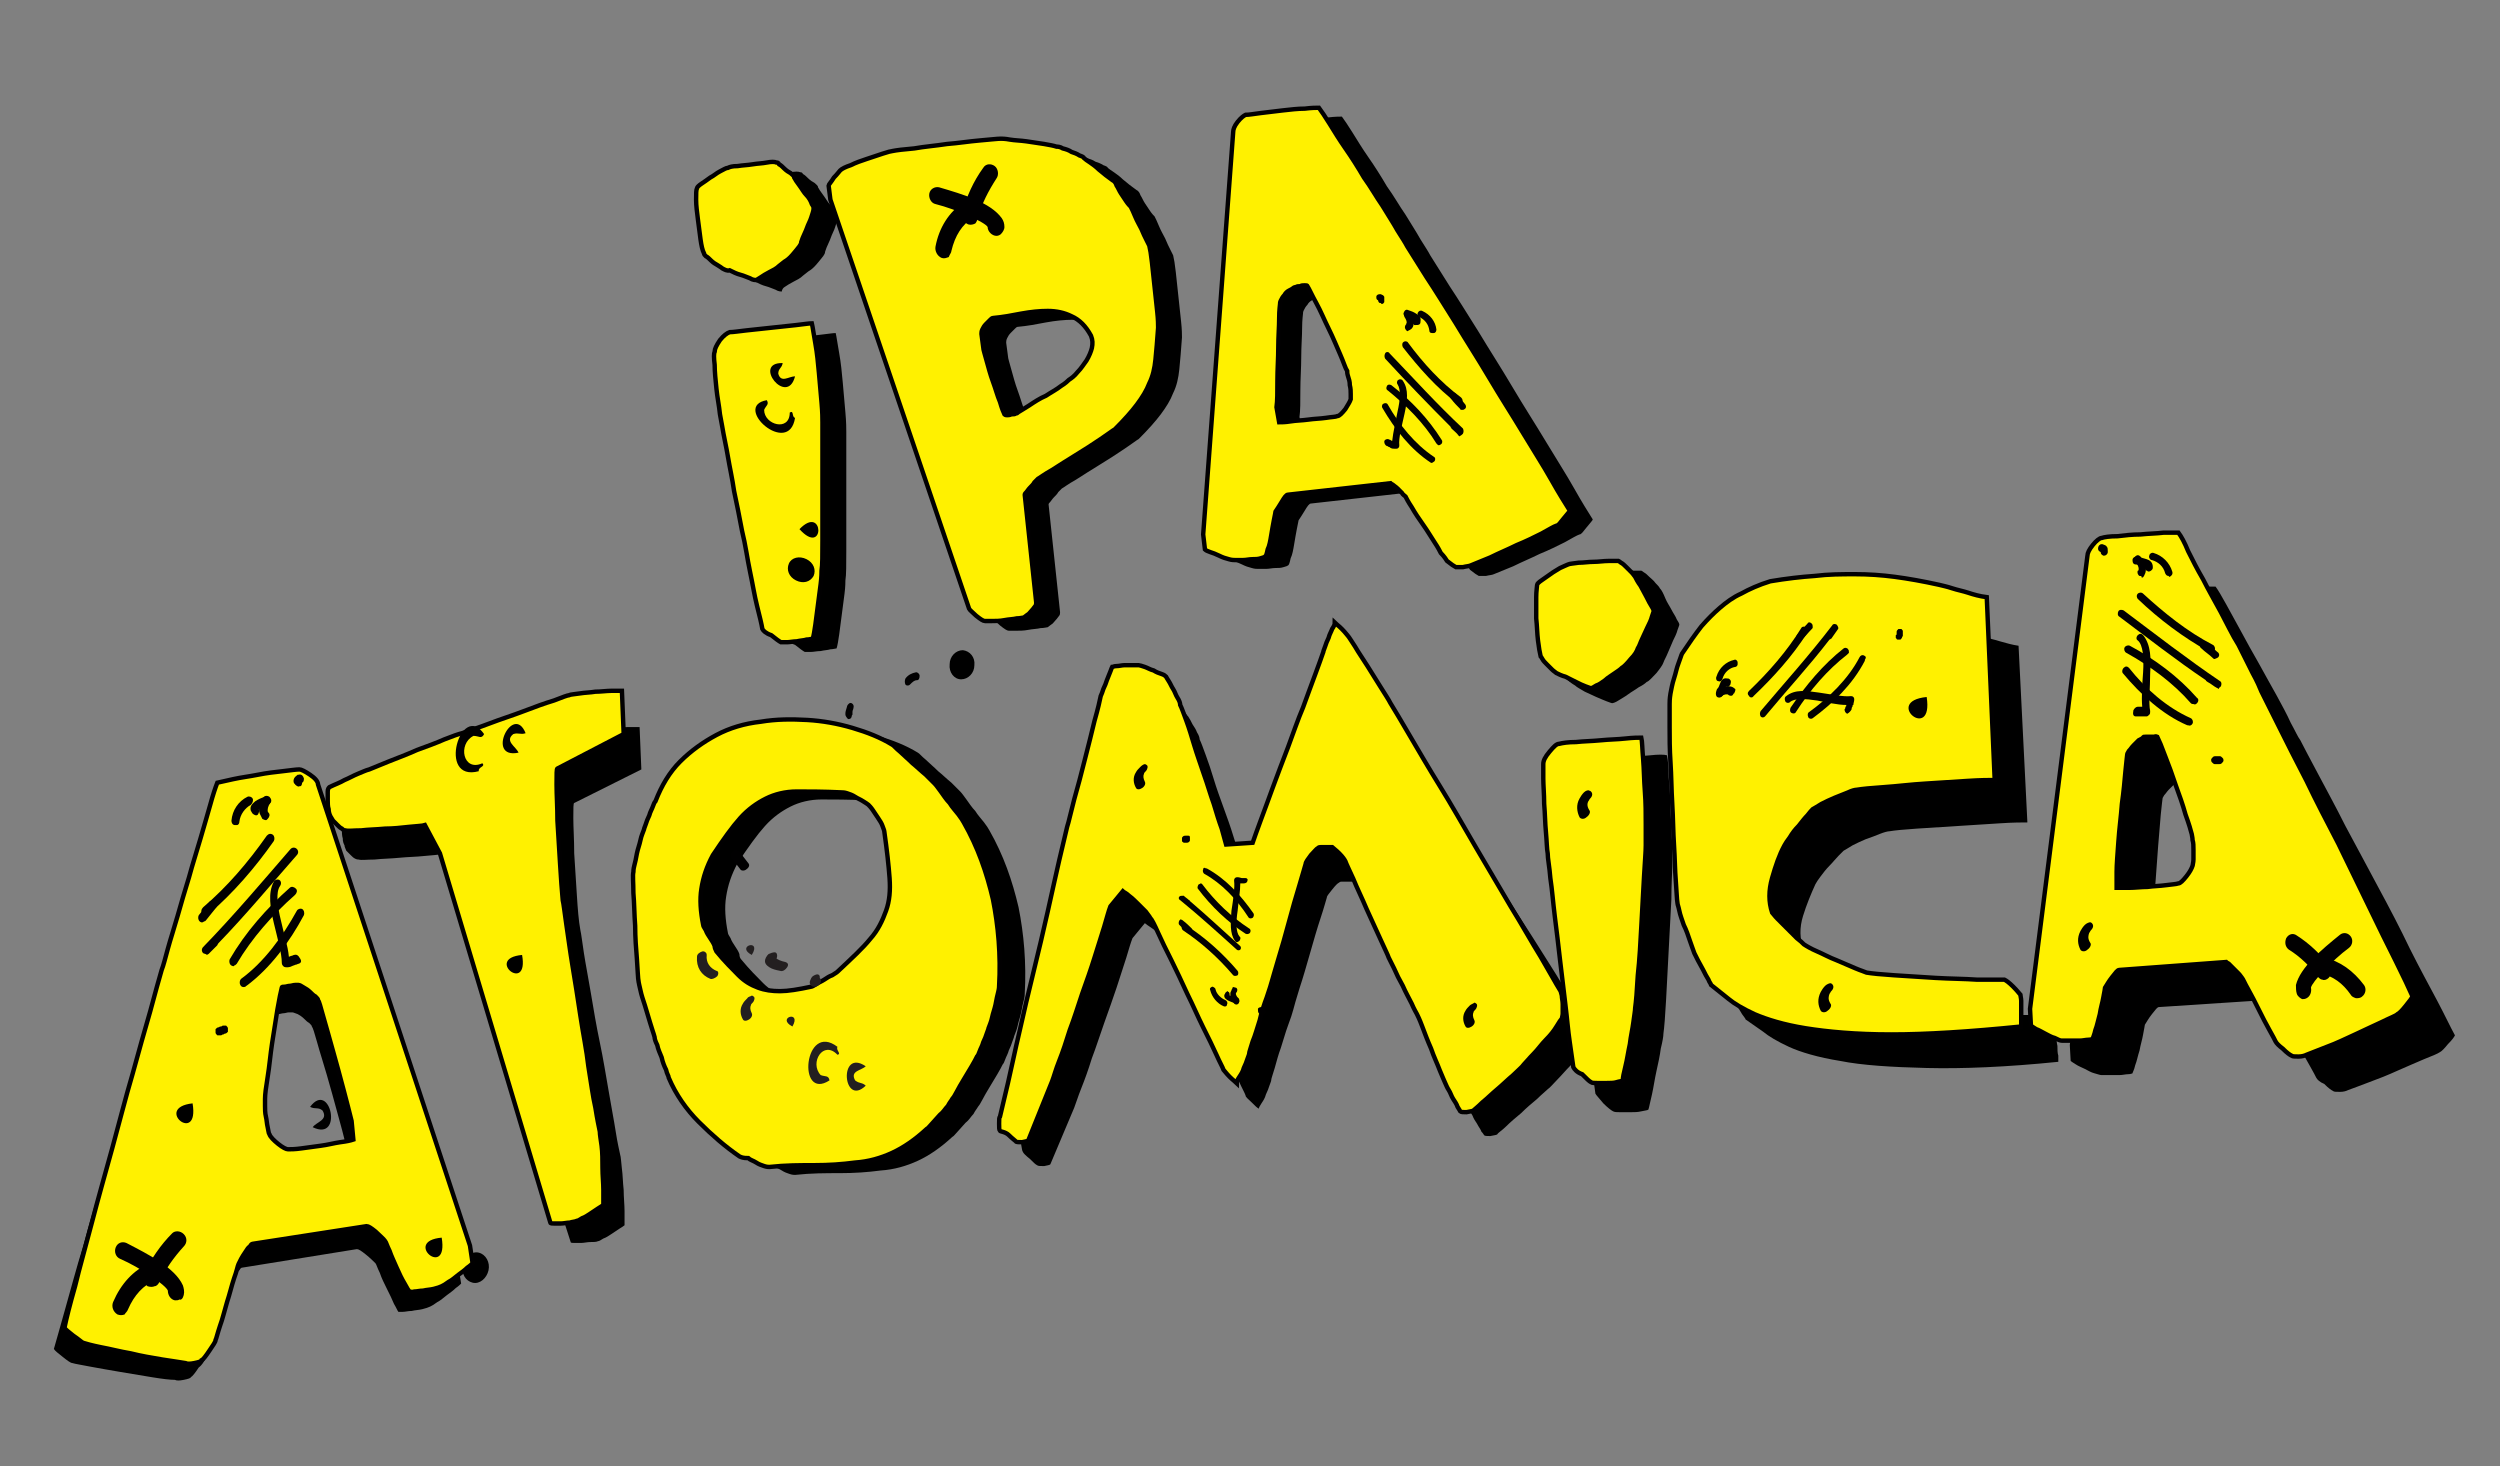 <?xml version="1.0" encoding="UTF-8"?> <!-- Generator: Adobe Illustrator 22.0.0, SVG Export Plug-In . SVG Version: 6.00 Build 0) --> <svg xmlns="http://www.w3.org/2000/svg" xmlns:xlink="http://www.w3.org/1999/xlink" id="Capa_1" x="0px" y="0px" viewBox="0 0 283 166" style="enable-background:new 0 0 283 166;" xml:space="preserve"><rect x="0" y="0" width="283" height="166" fill="#808080" stroke="none"/> <style type="text/css"> .st0{fill-rule:evenodd;clip-rule:evenodd;fill:#010001;} .st1{fill-rule:evenodd;clip-rule:evenodd;} .st2{fill-rule:evenodd;clip-rule:evenodd;fill:#FFF100;stroke:#010001;stroke-width:0.5;stroke-miterlimit:22.926;} .st3{fill-rule:evenodd;clip-rule:evenodd;fill:#231F20;} </style> <g> <path class="st0" d="M130.9,96.9c-0.2-0.1-0.2-0.4-0.1-0.6l0,0c0.5-0.9,0.9-2,1.1-3.2l0,0c0,0,0,0,0,0l0,0c0,0,0,0,0,0l0,0 c-0.2-0.1-0.2-0.4-0.2-0.6l0,0c0-0.1,0-0.1,0.1-0.2l0,0c0-0.1,0-0.1,0-0.2l0,0c0-0.2,0.2-0.6,0.4-0.8l0,0c0.1-0.1,0.3-0.1,0.4-0.1 l0,0c0.1,0.1,0.2,0.2,0.2,0.4l0,0c0,0.6-0.1,1.1-0.2,1.7l0,0c-0.2,1.3-0.7,2.5-1.3,3.5l0,0c-0.1,0.2-0.2,0.2-0.4,0.2l0,0 C131,97,131,96.9,130.9,96.9L130.9,96.9z"></path> <path class="st0" d="M144.2,54.2c0-0.2,0-0.3,0-0.5h0c0-0.2,0-0.3,0-0.5l0,0c0-0.1,0-0.2,0-0.3l0,0v0c0-0.3,0.1-0.5,0.3-0.5l0,0 c0.2,0,0.3,0.1,0.4,0.3l0,0c0.3-0.1,0.5-0.3,1-0.3l0,0c0.2,0,0.3,0,0.5,0.1l0,0c0.1,0,0.2,0.1,0.2,0.3l0,0c0,0.1,0,0.3,0,0.4l0,0 c-0.2,0.6-0.4,1-0.8,1.2l0,0c-0.4,0.2-0.7,0.1-1.3,0.2h0c0,0,0,0,0,0l0,0C144.4,54.6,144.2,54.4,144.2,54.2L144.2,54.2L144.2,54.2z M145.1,53.6c0.3,0,0.4,0,0.5-0.1l0,0c0,0,0.1-0.1,0.1-0.2l0,0C145.5,53.4,145.3,53.5,145.1,53.6L145.1,53.6z"></path> <path class="st1" d="M55.3,143.8c-0.2,0.9-1,1.6-1.8,1.4c-0.8-0.2-1.3-1-1.1-2c0.2-0.9,1-1.6,1.8-1.4C55,142,55.5,142.9,55.3,143.8 z"></path> <path class="st1" d="M49.8,96.7c-0.3,0.1-0.9,0.1-1.8,0.2c-0.9,0.1-1.8,0.1-2.8,0.2c-1,0.1-1.9,0.1-2.8,0.2c-0.9,0-1.5,0.1-1.8,0 c-0.1,0-0.2,0-0.4-0.1c-0.2-0.1-0.3-0.2-0.5-0.4c-0.2-0.2-0.3-0.3-0.5-0.5C39.1,96,39,95.9,39,95.7c-0.1-0.2-0.2-0.4-0.2-0.8 c-0.1-0.3-0.1-0.7-0.1-1c0-0.3,0-0.7,0-0.9c0-0.3,0.1-0.4,0.2-0.5c0.6-0.3,1.2-0.5,1.7-0.7c0.5-0.2,1-0.4,1.5-0.6 c0.5-0.2,0.9-0.4,1.3-0.5c0.5-0.2,1.2-0.5,2.3-0.9c1-0.4,2.1-0.8,3.2-1.2c1.1-0.4,2.2-0.8,3.2-1.1c1-0.3,1.6-0.6,2-0.6 c0.8-0.2,1.8-0.6,3.1-1c1.3-0.4,2.6-0.9,3.9-1.3c1.3-0.4,2.4-0.8,3.4-1.2c1-0.3,1.6-0.5,1.7-0.6c0.2-0.1,0.6-0.1,1.2-0.2 c0.6-0.1,1.2-0.1,1.9-0.2c0.6,0,1.3-0.1,1.9-0.1c0.6,0,1,0,1.2,0l0.2,4.8L65,90.9c-0.1,0-0.1,0.6-0.1,1.7c0,1.1,0.1,2.4,0.1,4 c0.1,1.5,0.2,3.1,0.3,4.7c0.1,1.6,0.2,2.9,0.4,4c0.1,0.4,0.2,1.3,0.4,2.6c0.2,1.3,0.5,2.8,0.8,4.6c0.3,1.8,0.6,3.6,1,5.5 c0.4,1.9,0.7,3.8,1,5.5c0.3,1.8,0.6,3.3,0.8,4.6c0.2,1.3,0.4,2.1,0.5,2.6c0.1,0.3,0.1,0.8,0.2,1.6c0.1,0.7,0.1,1.5,0.2,2.4 c0,0.8,0.1,1.7,0.1,2.4c0,0.8,0,1.3,0,1.6c-0.1,0.1-0.3,0.2-0.6,0.4c-0.3,0.2-0.6,0.4-0.9,0.6c-0.3,0.2-0.6,0.4-0.9,0.5 c-0.3,0.2-0.5,0.3-0.6,0.3c-0.2,0.1-0.5,0.1-0.9,0.1c-0.3,0-0.7,0.1-1,0.1c-0.3,0-0.6,0-0.8,0c-0.2,0-0.4,0-0.4-0.1L51.5,99.8 L49.8,96.7z"></path> <path class="st1" d="M86.6,131.8c-1.6-1.1-3.1-2.4-4.6-3.9c-1.4-1.4-2.6-3.1-3.4-5c0-0.2-0.2-0.4-0.3-0.9c-0.2-0.4-0.4-0.9-0.5-1.4 c-0.2-0.5-0.4-0.9-0.5-1.4c-0.2-0.4-0.3-0.7-0.3-0.9c-0.1-0.4-0.3-0.9-0.5-1.6c-0.2-0.7-0.4-1.3-0.6-2c-0.2-0.6-0.4-1.2-0.5-1.7 c-0.1-0.5-0.2-0.8-0.2-0.9c-0.1-0.5-0.1-1.3-0.2-2.6c-0.1-1.2-0.2-2.5-0.2-3.8c-0.1-1.3-0.1-2.6-0.2-3.7c0-1.2-0.1-2,0-2.4 c0-0.1,0-0.3,0.1-0.7c0.1-0.4,0.2-0.8,0.3-1.4c0.1-0.5,0.3-1,0.4-1.5c0.1-0.5,0.3-0.9,0.4-1.2c0-0.1,0.1-0.3,0.2-0.6 c0.1-0.3,0.2-0.6,0.4-1c0.1-0.4,0.3-0.7,0.4-1c0.1-0.3,0.2-0.5,0.3-0.6c0.7-1.8,1.6-3.3,2.8-4.5c1.2-1.2,2.6-2.2,4.1-3 c1.5-0.8,3.2-1.3,5-1.5c1.8-0.3,3.5-0.3,5.3-0.2c1.7,0.1,3.4,0.4,5.1,0.9c1.7,0.5,3.2,1.1,4.5,1.9c0.2,0.1,0.4,0.4,0.9,0.8 c0.4,0.4,0.9,0.8,1.4,1.3c0.5,0.4,1,0.9,1.5,1.3c0.5,0.5,0.8,0.8,1,1c0.2,0.2,0.4,0.5,0.7,0.9c0.3,0.4,0.6,0.9,1,1.3 c0.3,0.5,0.7,0.9,1,1.3c0.3,0.4,0.5,0.7,0.6,0.9c1.6,2.8,2.6,5.7,3.3,8.7c0.6,3,0.9,6.3,0.7,9.8c0,0.1,0,0.3-0.1,0.7 c-0.1,0.4-0.2,0.8-0.3,1.4c-0.1,0.5-0.3,1-0.4,1.5c-0.1,0.5-0.3,0.9-0.4,1.2c0,0.1-0.1,0.3-0.2,0.6c-0.1,0.3-0.2,0.6-0.4,1 c-0.1,0.4-0.3,0.7-0.4,1c-0.1,0.3-0.2,0.5-0.3,0.6c-0.1,0.2-0.3,0.6-0.6,1.1c-0.3,0.5-0.6,1-0.9,1.5c-0.3,0.5-0.6,1-0.8,1.4 c-0.2,0.4-0.4,0.7-0.5,0.8c-0.1,0.2-0.3,0.4-0.5,0.8c-0.3,0.3-0.5,0.7-0.9,1c-0.3,0.3-0.6,0.7-0.9,1c-0.3,0.3-0.4,0.5-0.6,0.6 c-1.3,1.2-2.6,2.1-3.9,2.7c-1.3,0.6-2.7,1-4.2,1.1c-1.5,0.2-3,0.3-4.6,0.3c-1.6,0-3.3,0-5.1,0.2c-0.1,0-0.3,0-0.6-0.1 c-0.3-0.1-0.6-0.2-0.9-0.4c-0.3-0.2-0.7-0.3-0.9-0.5C86.9,132.1,86.7,131.9,86.6,131.8L86.6,131.8z M83.9,108.6 c0.9,1.1,1.8,2,2.5,2.7c0.7,0.7,1.4,1.1,2.2,1.4c0.8,0.3,1.6,0.4,2.5,0.4c0.9,0,2.1-0.2,3.5-0.5c0.1,0,0.3-0.1,0.6-0.3 c0.3-0.2,0.6-0.3,0.9-0.5c0.3-0.2,0.6-0.4,0.9-0.5c0.3-0.2,0.5-0.3,0.6-0.4c1.6-1.5,2.9-2.7,3.7-3.7c0.9-1,1.4-2.1,1.8-3.2 s0.5-2.3,0.4-3.7c-0.1-1.4-0.3-3.2-0.6-5.3c0-0.1-0.1-0.3-0.2-0.6c-0.1-0.3-0.3-0.6-0.5-0.9c-0.2-0.3-0.4-0.6-0.6-0.9 c-0.2-0.3-0.4-0.5-0.5-0.6c-0.1-0.1-0.3-0.2-0.6-0.4c-0.3-0.2-0.6-0.3-0.9-0.5c-0.3-0.2-0.6-0.3-0.9-0.4c-0.3-0.1-0.5-0.1-0.6-0.1 c-2.1-0.1-3.8-0.1-5.1-0.1c-1.3,0-2.5,0.3-3.5,0.8c-1,0.5-2,1.2-2.9,2.2c-0.9,1-1.9,2.4-3.1,4.2c-0.7,1.3-1.1,2.5-1.3,3.8 c-0.2,1.2-0.1,2.6,0.2,4.1c0,0.1,0.1,0.3,0.3,0.6c0.1,0.3,0.3,0.6,0.5,0.9c0.2,0.3,0.4,0.6,0.5,0.9 C83.7,108.3,83.8,108.5,83.9,108.6z"></path> <path class="st1" d="M115.8,130.4c-0.1-0.1-0.1-0.3-0.2-0.8c0-0.4,0-0.7,0.1-0.8c0.2-0.8,0.5-2,0.8-3.7c0.4-1.7,0.8-3.5,1.3-5.6 c0.5-2.1,1-4.3,1.6-6.6c0.6-2.3,1.1-4.5,1.6-6.6c0.5-2.1,0.9-4,1.3-5.6c0.4-1.7,0.7-2.9,0.8-3.7c0.2-0.6,0.4-1.6,0.8-2.9 c0.4-1.4,0.8-2.8,1.1-4.3c0.4-1.5,0.8-3,1.1-4.3c0.4-1.3,0.6-2.2,0.7-2.7c0.1-0.2,0.2-0.5,0.3-0.8c0.1-0.3,0.3-0.7,0.4-1 c0.1-0.3,0.3-0.6,0.4-0.9c0.1-0.3,0.2-0.4,0.2-0.5c0.1,0,0.2-0.1,0.5-0.1c0.3,0,0.6-0.1,0.9-0.1c0.3,0,0.6,0,0.9,0 c0.3,0,0.5,0,0.7,0c0.2,0,0.4,0.1,0.7,0.2c0.3,0.1,0.6,0.2,1,0.4c0.3,0.2,0.6,0.3,0.9,0.4c0.3,0.1,0.4,0.2,0.5,0.3 c0,0,0.1,0.2,0.3,0.4c0.2,0.3,0.3,0.5,0.5,0.9c0.2,0.3,0.4,0.6,0.5,0.9c0.2,0.3,0.3,0.6,0.3,0.8c0.2,0.4,0.4,1,0.7,1.8 c0.3,0.8,0.6,1.7,0.9,2.7c0.3,1,0.7,2.1,1.1,3.2c0.4,1.1,0.8,2.2,1.1,3.2c0.3,1,0.6,1.9,0.9,2.7c0.2,0.8,0.4,1.4,0.6,1.8l3-0.2 c0.2-0.6,0.5-1.4,0.9-2.5c0.4-1.1,0.9-2.3,1.4-3.7c0.5-1.4,1.1-2.8,1.6-4.3c0.6-1.5,1.1-3,1.6-4.3c0.5-1.4,1-2.6,1.4-3.6 c0.4-1.1,0.7-1.9,0.9-2.4c0-0.1,0.1-0.3,0.2-0.6c0.1-0.3,0.2-0.6,0.4-1c0.1-0.4,0.3-0.7,0.4-1c0.2-0.3,0.3-0.5,0.3-0.6 c0.2,0.1,0.4,0.3,0.8,0.7c0.4,0.4,0.7,0.6,0.7,0.8c0.1,0.1,0.4,0.5,0.8,1.2c0.4,0.6,0.9,1.4,1.4,2.2c0.5,0.8,1,1.6,1.5,2.4 c0.5,0.8,0.9,1.4,1.1,1.8c0.5,0.8,1.2,2,2.3,3.6c1,1.6,2.2,3.5,3.5,5.5c1.3,2.1,2.6,4.3,4.1,6.5c1.4,2.3,2.8,4.5,4.1,6.5 c1.3,2.1,2.5,3.9,3.5,5.6c1,1.6,1.8,2.9,2.3,3.7c0.1,0.1,0.1,0.3,0.2,0.6c0.1,0.3,0.1,0.6,0.1,0.9c0,0.3,0,0.7,0,1 c0,0.3-0.1,0.5-0.1,0.6c-0.1,0.1-0.3,0.4-0.6,0.8c-0.3,0.4-0.7,0.9-1.2,1.4c-0.5,0.5-0.9,1-1.4,1.5c-0.5,0.5-0.8,0.9-1.1,1.1 c-0.2,0.2-0.7,0.6-1.2,1.1c-0.6,0.5-1.2,1-1.8,1.6c-0.6,0.5-1.2,1-1.7,1.5c-0.5,0.5-0.9,0.7-1,0.9c-0.1,0.1-0.4,0.1-0.8,0.2 c-0.4,0-0.6,0-0.7-0.1c0,0-0.1-0.2-0.3-0.4c-0.1-0.3-0.3-0.5-0.5-0.9c-0.2-0.3-0.4-0.6-0.5-0.9c-0.2-0.3-0.3-0.6-0.4-0.8 c-0.1-0.2-0.3-0.7-0.6-1.4c-0.3-0.7-0.7-1.6-1.1-2.4c-0.4-0.9-0.7-1.7-1.1-2.4c-0.3-0.7-0.5-1.2-0.6-1.4c-0.1-0.1-0.3-0.5-0.6-1.1 c-0.3-0.6-0.7-1.2-1-1.9c-0.4-0.7-0.7-1.3-1-1.9c-0.3-0.6-0.5-1-0.6-1.1c-0.1-0.3-0.4-0.9-0.9-2c-0.5-1-1-2.2-1.6-3.4 c-0.6-1.2-1.1-2.3-1.6-3.3c-0.5-1-0.8-1.7-0.9-1.9c-0.1-0.2-0.3-0.5-0.7-0.8c-0.4-0.4-0.7-0.6-0.8-0.7c0,0-0.1,0-0.3,0 c-0.1,0-0.3,0-0.5,0c-0.2,0-0.3,0-0.5,0c-0.1,0-0.2,0-0.3,0.1c-0.2,0.1-0.4,0.3-0.8,0.8c-0.3,0.4-0.6,0.7-0.6,0.9 c-0.1,0.3-0.3,1.1-0.7,2.3c-0.4,1.2-0.8,2.6-1.2,4c-0.4,1.4-0.8,2.8-1.2,4c-0.4,1.3-0.6,2-0.7,2.4c-0.1,0.4-0.3,1-0.6,1.8 c-0.3,0.8-0.5,1.6-0.8,2.5c-0.3,0.8-0.5,1.6-0.7,2.3c-0.2,0.7-0.4,1.2-0.4,1.4c0,0.1-0.1,0.3-0.2,0.6c-0.1,0.3-0.2,0.6-0.4,1 c-0.1,0.4-0.3,0.7-0.5,1c-0.2,0.3-0.3,0.5-0.3,0.6c-0.2-0.1-0.4-0.3-0.8-0.7c-0.4-0.4-0.7-0.6-0.7-0.8c-0.1-0.3-0.4-0.8-0.8-1.7 c-0.4-0.9-0.9-1.9-1.5-3c-0.6-1.1-1.2-2.3-1.8-3.6c-0.6-1.3-1.2-2.5-1.8-3.6c-0.6-1.1-1.1-2.1-1.5-3c-0.5-0.9-0.8-1.4-0.9-1.7 c-0.1-0.1-0.3-0.4-0.5-0.7c-0.3-0.3-0.6-0.6-0.9-0.9c-0.3-0.3-0.7-0.6-1-0.8c-0.3-0.2-0.6-0.4-0.7-0.5l-1.4,1.7 c-0.2,0.5-0.4,1.2-0.7,2.2c-0.3,1-0.7,2.1-1.1,3.4c-0.4,1.2-0.9,2.6-1.4,4c-0.5,1.4-0.9,2.7-1.4,4c-0.4,1.3-0.8,2.4-1.2,3.4 c-0.4,1-0.6,1.7-0.8,2.2l-2.7,6.4c-0.1,0.1-0.3,0.1-0.7,0.2c-0.4,0-0.7,0-0.8-0.1c-0.2-0.1-0.4-0.3-0.8-0.7 C116.1,130.8,115.8,130.5,115.8,130.4z"></path> <path class="st1" d="M180.6,123.8c-0.1-0.6-0.2-1.6-0.4-2.9c-0.2-1.3-0.4-2.8-0.6-4.4c-0.2-1.6-0.4-3.4-0.7-5.2 c-0.2-1.8-0.5-3.6-0.7-5.2c-0.2-1.6-0.4-3.1-0.6-4.4c-0.2-1.3-0.3-2.3-0.4-2.9c-0.1-0.6-0.2-1.4-0.2-2.5c-0.1-1.1-0.1-2.2-0.2-3.3 c-0.1-1.1-0.1-2.1-0.1-3c0-0.9,0-1.4,0-1.6c0-0.4,0.2-0.8,0.7-1.4c0.5-0.6,0.9-0.9,1.2-0.9c0.4-0.1,1.1-0.1,2.1-0.2 c1-0.1,2-0.1,3.1-0.2c1.1-0.1,2.1-0.1,3-0.2c0.9-0.1,1.6-0.1,1.9,0c0.1,0.5,0.2,1.3,0.2,2.5c0.1,1.2,0.2,2.5,0.2,3.8 c0.1,1.3,0.1,2.6,0.2,3.8c0,1.2,0,2.1,0,2.5c0,0.7-0.1,1.9-0.1,3.7c-0.1,1.8-0.2,3.7-0.3,5.7c-0.1,2-0.2,3.9-0.3,5.7 c-0.1,1.8-0.2,3.1-0.3,3.8c0,0.3-0.1,0.9-0.3,1.7c-0.1,0.8-0.3,1.7-0.5,2.6c-0.2,0.9-0.3,1.7-0.5,2.6c-0.2,0.8-0.3,1.4-0.4,1.7 c-0.1,0.1-0.4,0.1-0.8,0.2c-0.4,0.1-0.8,0.1-1.2,0.1c-0.4,0-0.9,0-1.2,0c-0.4,0-0.6,0-0.8-0.1c-0.2-0.1-0.6-0.4-1.1-0.9 C181.1,124.4,180.7,124,180.6,123.8L180.6,123.8z M178.3,77.6c-0.2-0.1-0.3-0.2-0.6-0.4c-0.2-0.2-0.5-0.4-0.7-0.6 c-0.2-0.2-0.4-0.4-0.6-0.6c-0.2-0.2-0.2-0.3-0.2-0.3c-0.1-0.4-0.2-1-0.3-1.8c-0.1-0.8-0.2-1.7-0.2-2.6c0-0.9-0.1-1.7-0.1-2.5 c0-0.8,0.1-1.2,0.2-1.5c0-0.1,0.2-0.3,0.6-0.5c0.3-0.2,0.7-0.5,1.1-0.7c0.4-0.3,0.8-0.5,1.2-0.7c0.4-0.2,0.7-0.3,1-0.4 c0.2-0.1,0.7-0.1,1.3-0.2c0.6,0,1.2-0.1,1.8-0.1c0.6,0,1.2-0.1,1.8-0.1c0.6,0,1,0,1.2,0c0,0,0.2,0.1,0.3,0.2 c0.2,0.1,0.4,0.3,0.6,0.5c0.2,0.2,0.5,0.4,0.7,0.7c0.2,0.2,0.4,0.4,0.5,0.6c0.2,0.2,0.4,0.6,0.6,1.1c0.2,0.5,0.5,0.9,0.7,1.3 c0.2,0.4,0.5,0.8,0.6,1.1c0.2,0.3,0.3,0.5,0.3,0.6c0,0.1-0.1,0.3-0.2,0.6c-0.1,0.4-0.3,0.8-0.5,1.2c-0.2,0.5-0.4,0.9-0.6,1.4 c-0.2,0.5-0.4,0.8-0.5,1.1c-0.1,0.3-0.4,0.7-0.8,1.2c-0.5,0.5-0.8,0.9-1.1,1c-0.2,0.2-0.5,0.4-0.9,0.6c-0.4,0.3-0.8,0.5-1.2,0.8 c-0.4,0.3-0.8,0.5-1.1,0.7c-0.3,0.2-0.6,0.3-0.7,0.3c-0.1,0-0.3-0.1-0.6-0.2c-0.3-0.1-0.7-0.3-1.2-0.5c-0.4-0.2-0.9-0.4-1.3-0.6 C178.9,78,178.5,77.8,178.3,77.6z"></path> <path class="st1" d="M197.6,115.4c0-0.1-0.2-0.3-0.4-0.6c-0.2-0.3-0.4-0.7-0.6-1c-0.2-0.4-0.4-0.7-0.6-1.1 c-0.2-0.3-0.3-0.6-0.4-0.8c-0.1-0.3-0.3-0.7-0.6-1.3c-0.2-0.6-0.4-1.1-0.7-1.7c-0.2-0.6-0.4-1.1-0.6-1.5c-0.2-0.4-0.2-0.7-0.2-0.8 c-0.1-0.5-0.1-1.4-0.2-2.5c-0.1-1.1-0.2-2.4-0.2-3.9c-0.1-1.4-0.2-2.9-0.2-4.5c-0.1-1.6-0.2-3.1-0.2-4.5c-0.1-1.4-0.1-2.7-0.2-3.9 c0-1.1,0-2,0-2.5c0-0.2,0-0.6,0.1-1.1c0.1-0.5,0.2-1.1,0.4-1.7c0.2-0.6,0.3-1.2,0.5-1.7c0.2-0.5,0.3-0.9,0.4-1.1 c0.8-1.2,1.5-2.2,2.2-2.9c0.7-0.8,1.4-1.5,2.1-2.1c0.7-0.6,1.5-1.1,2.4-1.6c0.9-0.5,2-0.9,3.3-1.4c1.8-0.3,3.5-0.4,5-0.6 c1.6-0.1,3.1-0.2,4.6-0.1c1.5,0,3,0.1,4.6,0.3c1.6,0.2,3.2,0.5,5,0.9c0.4,0.1,0.9,0.2,1.5,0.4c0.6,0.2,1.2,0.3,1.8,0.5 c0.7,0.2,1.4,0.4,2.1,0.5l1,20c-0.6,0-1.6,0-3.1,0.1c-1.5,0.1-3.1,0.2-4.7,0.3c-1.7,0.1-3.3,0.2-4.7,0.3c-1.5,0.1-2.5,0.2-3.1,0.3 c-0.2,0-0.6,0.1-1.1,0.3c-0.5,0.2-1,0.4-1.6,0.6c-0.5,0.2-1.1,0.5-1.5,0.7c-0.5,0.3-0.8,0.5-1,0.6c-0.1,0.1-0.3,0.3-0.6,0.6 c-0.3,0.3-0.6,0.7-1,1.1c-0.4,0.4-0.7,0.8-1,1.2c-0.3,0.4-0.5,0.7-0.6,0.9c-0.5,1.1-1,2.3-1.4,3.6c-0.4,1.3-0.4,2.6,0.1,3.8 c0.1,0.1,0.3,0.3,0.6,0.7c0.3,0.3,0.7,0.7,1.1,1c0.4,0.4,0.8,0.7,1.1,1c0.4,0.3,0.6,0.5,0.8,0.7c0.3,0.2,0.8,0.5,1.5,0.8 c0.7,0.3,1.4,0.7,2.2,1c0.8,0.3,1.5,0.6,2.1,0.9c0.7,0.3,1.1,0.4,1.3,0.5c0.6,0.1,1.6,0.2,3.1,0.3c1.5,0.1,3.1,0.2,4.8,0.3 c1.7,0.1,3.3,0.2,4.8,0.2c1.5,0,2.6,0,3.2,0c0.2,0.1,0.5,0.3,1,0.8c0.5,0.4,0.8,0.7,0.9,0.9c0,0.1,0.1,0.4,0.1,0.7 c0,0.3,0,0.7,0.1,1.1c0,0.4,0,0.8,0.1,1.1c0,0.3,0,0.6,0,0.7c-5.9,0.6-10.9,0.8-14.9,0.7c-4-0.1-7.3-0.3-9.8-0.8 c-2.5-0.4-4.5-1-5.8-1.6c-1.3-0.6-2.3-1.2-2.9-1.7L197.6,115.4z"></path> <path class="st2" d="M48.1,93.4c-0.3,0.1-0.9,0.1-1.8,0.2c-0.9,0.1-1.8,0.2-2.7,0.2c-1,0.1-1.9,0.1-2.7,0.2c-0.9,0-1.5,0.1-1.8,0 c-0.1,0-0.2,0-0.4-0.2c-0.2-0.1-0.3-0.2-0.5-0.4c-0.2-0.2-0.3-0.3-0.5-0.5c-0.1-0.2-0.2-0.3-0.3-0.5c-0.1-0.2-0.2-0.5-0.2-0.8 c-0.1-0.3-0.1-0.7-0.1-1c0-0.4,0-0.7,0-1c0-0.3,0.1-0.4,0.2-0.5c0.6-0.3,1.2-0.5,1.7-0.8c0.5-0.2,1-0.5,1.5-0.7 c0.5-0.2,0.9-0.4,1.3-0.5c0.5-0.2,1.2-0.5,2.2-0.9c1-0.4,2.1-0.8,3.2-1.3c1.1-0.4,2.2-0.8,3.1-1.2c1-0.4,1.6-0.6,2-0.7 c0.8-0.3,1.8-0.6,3.1-1.1c1.3-0.5,2.6-0.9,3.9-1.4c1.3-0.5,2.4-0.9,3.4-1.2c1-0.4,1.6-0.6,1.7-0.6c0.2-0.1,0.6-0.1,1.2-0.2 c0.6-0.1,1.2-0.1,1.8-0.2c0.6,0,1.3-0.1,1.8-0.1c0.6,0,1,0,1.2,0l0.2,4.9l-7.5,3.9c-0.1,0-0.1,0.6-0.1,1.8c0,1.2,0.1,2.5,0.1,4.1 c0.1,1.6,0.2,3.2,0.3,4.9c0.1,1.7,0.2,3,0.3,4.1c0.1,0.4,0.2,1.3,0.4,2.7c0.2,1.3,0.4,2.9,0.7,4.7c0.3,1.8,0.6,3.7,0.9,5.7 c0.3,2,0.7,3.9,0.9,5.7c0.3,1.8,0.5,3.4,0.8,4.7c0.2,1.3,0.4,2.2,0.5,2.7c0,0.3,0.1,0.9,0.2,1.6c0.1,0.8,0.1,1.6,0.1,2.5 c0,0.9,0.1,1.7,0.1,2.5c0,0.8,0,1.4,0,1.7c-0.1,0.1-0.3,0.2-0.6,0.4c-0.3,0.2-0.6,0.4-0.9,0.6c-0.3,0.2-0.6,0.4-0.9,0.5 c-0.3,0.2-0.5,0.3-0.6,0.3c-0.2,0.1-0.5,0.1-0.8,0.2c-0.3,0-0.7,0.1-1,0.1c-0.3,0-0.6,0-0.8,0c-0.2,0-0.4,0-0.4-0.1L49.8,96.6 L48.1,93.4z"></path> <path class="st2" d="M113.2,128c-0.1-0.1-0.1-0.3-0.1-0.8c0-0.5,0-0.7,0.1-0.8c0.2-0.8,0.5-2.1,0.9-3.8c0.4-1.7,0.8-3.7,1.3-5.8 c0.5-2.2,1-4.4,1.6-6.8c0.6-2.4,1.1-4.6,1.6-6.8c0.5-2.2,0.9-4.1,1.3-5.8c0.4-1.7,0.7-3,0.9-3.8c0.2-0.6,0.4-1.6,0.8-3.1 c0.4-1.4,0.8-2.9,1.2-4.5c0.4-1.6,0.8-3.1,1.1-4.4c0.4-1.4,0.6-2.3,0.7-2.8c0.1-0.2,0.2-0.5,0.3-0.8c0.2-0.4,0.3-0.7,0.4-1 c0.1-0.3,0.3-0.7,0.4-1c0.1-0.3,0.2-0.5,0.2-0.5c0.1,0,0.2-0.1,0.5-0.1c0.3,0,0.6-0.1,0.9-0.1c0.3,0,0.6,0,0.9,0c0.3,0,0.5,0,0.7,0 c0.1,0,0.4,0.1,0.7,0.2c0.3,0.1,0.6,0.3,1,0.4c0.3,0.2,0.6,0.3,0.9,0.4c0.3,0.1,0.4,0.2,0.5,0.3c0,0,0.1,0.2,0.3,0.5 c0.2,0.3,0.3,0.6,0.5,0.9c0.2,0.3,0.3,0.7,0.5,1c0.2,0.3,0.3,0.6,0.3,0.8c0.2,0.4,0.4,1,0.7,1.8c0.3,0.8,0.6,1.8,0.9,2.8 c0.3,1,0.7,2.1,1.1,3.3c0.4,1.1,0.7,2.2,1.1,3.3c0.3,1,0.6,2,0.9,2.8c0.2,0.8,0.4,1.4,0.5,1.8l3-0.2c0.2-0.6,0.5-1.4,0.9-2.5 c0.4-1.1,0.9-2.4,1.4-3.8c0.5-1.4,1.1-2.9,1.7-4.5c0.6-1.6,1.1-3.1,1.7-4.5c0.5-1.4,1-2.7,1.4-3.8c0.4-1.1,0.7-1.9,0.9-2.5 c0-0.1,0.1-0.3,0.2-0.6c0.1-0.3,0.2-0.6,0.4-1c0.1-0.4,0.3-0.7,0.4-1c0.2-0.3,0.3-0.5,0.3-0.7c0.1,0.1,0.4,0.3,0.8,0.7 c0.4,0.4,0.6,0.7,0.7,0.8c0.1,0.1,0.4,0.6,0.8,1.2c0.4,0.7,0.9,1.4,1.4,2.2c0.5,0.8,1,1.6,1.5,2.4c0.5,0.8,0.9,1.4,1.1,1.8 c0.5,0.8,1.2,2,2.2,3.7c1,1.7,2.1,3.6,3.4,5.7c1.3,2.1,2.6,4.4,4,6.8c1.4,2.4,2.7,4.6,4,6.8c1.3,2.1,2.4,4.1,3.4,5.7 c1,1.7,1.7,3,2.2,3.8c0.1,0.1,0.1,0.3,0.2,0.6c0,0.3,0.1,0.6,0.1,1c0,0.4,0,0.7,0,1c0,0.3-0.1,0.5-0.1,0.6 c-0.1,0.1-0.3,0.4-0.6,0.9c-0.3,0.5-0.7,1-1.2,1.5c-0.5,0.5-0.9,1.1-1.4,1.6c-0.5,0.5-0.8,0.9-1.1,1.2c-0.2,0.3-0.7,0.7-1.2,1.2 c-0.6,0.5-1.2,1.1-1.8,1.6c-0.6,0.5-1.2,1.1-1.7,1.5c-0.5,0.5-0.9,0.8-1,0.9c-0.1,0.1-0.4,0.1-0.8,0.2c-0.4,0-0.6,0-0.7-0.1 c0,0-0.1-0.2-0.3-0.5c-0.1-0.3-0.3-0.6-0.5-0.9c-0.2-0.3-0.3-0.7-0.5-1c-0.2-0.3-0.3-0.6-0.4-0.8c-0.1-0.2-0.3-0.7-0.6-1.4 c-0.3-0.8-0.7-1.6-1-2.5c-0.4-0.9-0.7-1.7-1-2.5c-0.3-0.8-0.5-1.2-0.6-1.4c-0.1-0.2-0.3-0.5-0.6-1.2c-0.3-0.6-0.7-1.3-1-2 c-0.4-0.7-0.7-1.3-1-2c-0.3-0.6-0.5-1-0.6-1.2c-0.1-0.3-0.4-0.9-0.9-2c-0.5-1.1-1-2.2-1.6-3.5c-0.5-1.2-1.1-2.4-1.5-3.4 c-0.5-1.1-0.8-1.7-0.9-2c-0.1-0.2-0.3-0.5-0.7-0.9c-0.4-0.4-0.7-0.6-0.8-0.7c0,0-0.1,0-0.3,0c-0.1,0-0.3,0-0.5,0 c-0.2,0-0.3,0-0.5,0c-0.1,0-0.2,0-0.3,0.1c-0.2,0.1-0.4,0.4-0.8,0.8c-0.3,0.4-0.6,0.8-0.6,1c-0.1,0.3-0.3,1.1-0.7,2.4 c-0.4,1.3-0.8,2.7-1.2,4.2c-0.4,1.5-0.8,2.9-1.2,4.2c-0.4,1.3-0.6,2.1-0.7,2.4c-0.1,0.4-0.3,1-0.6,1.9c-0.3,0.8-0.6,1.7-0.8,2.6 c-0.3,0.9-0.5,1.7-0.8,2.4c-0.2,0.7-0.4,1.2-0.4,1.4c0,0.1-0.1,0.3-0.2,0.6c-0.1,0.3-0.2,0.6-0.4,1c-0.1,0.4-0.3,0.7-0.5,1 c-0.2,0.3-0.3,0.5-0.3,0.7c-0.1-0.1-0.4-0.3-0.8-0.7c-0.4-0.4-0.6-0.7-0.7-0.8c-0.1-0.3-0.4-0.8-0.8-1.7c-0.4-0.9-0.9-1.9-1.5-3.1 c-0.6-1.2-1.1-2.4-1.8-3.8c-0.6-1.3-1.2-2.6-1.8-3.8c-0.6-1.2-1.1-2.2-1.5-3.1c-0.4-0.9-0.7-1.5-0.9-1.7c-0.1-0.2-0.3-0.4-0.5-0.7 c-0.3-0.3-0.6-0.6-0.9-0.9c-0.3-0.3-0.6-0.6-1-0.9c-0.3-0.3-0.6-0.4-0.7-0.5l-1.4,1.7c-0.2,0.5-0.4,1.3-0.7,2.3 c-0.3,1-0.7,2.2-1.1,3.5c-0.4,1.3-0.9,2.7-1.4,4.1c-0.5,1.5-0.9,2.8-1.4,4.1c-0.4,1.3-0.8,2.5-1.2,3.5c-0.4,1-0.6,1.8-0.8,2.3 l-2.7,6.7c-0.1,0.1-0.3,0.1-0.7,0.2c-0.4,0-0.7,0-0.7-0.1c-0.1-0.1-0.4-0.3-0.8-0.7S113.2,128.1,113.2,128z"></path> <path class="st2" d="M178.1,120.8c-0.1-0.6-0.2-1.5-0.4-2.8c-0.2-1.3-0.3-2.7-0.5-4.3c-0.2-1.6-0.4-3.3-0.6-5 c-0.2-1.8-0.4-3.4-0.6-5c-0.2-1.6-0.3-3-0.5-4.3c-0.1-1.3-0.3-2.2-0.3-2.8c-0.1-0.5-0.1-1.3-0.2-2.4c-0.1-1-0.1-2.1-0.2-3.2 c0-1.1-0.1-2.1-0.1-2.9c0-0.9,0-1.4,0-1.6c0-0.4,0.2-0.8,0.7-1.4c0.5-0.6,0.8-0.9,1.1-0.9c0.4-0.1,1-0.2,1.9-0.2 c0.9-0.1,1.8-0.1,2.8-0.2c1-0.1,1.9-0.1,2.8-0.2c0.9-0.1,1.5-0.1,1.8-0.1c0.1,0.4,0.1,1.3,0.2,2.4c0.1,1.2,0.1,2.4,0.2,3.7 c0.1,1.3,0.1,2.5,0.1,3.7c0,1.2,0,2,0,2.4c0,0.7-0.1,1.8-0.2,3.6c-0.1,1.7-0.2,3.6-0.3,5.5c-0.1,1.9-0.2,3.8-0.4,5.6 c-0.1,1.8-0.2,3-0.3,3.7c0,0.3-0.1,0.8-0.2,1.6c-0.1,0.8-0.3,1.6-0.4,2.5c-0.2,0.9-0.3,1.7-0.5,2.5c-0.2,0.8-0.3,1.3-0.3,1.6 c-0.1,0.1-0.4,0.1-0.7,0.2c-0.3,0.1-0.7,0.1-1.1,0.1c-0.4,0-0.8,0-1.1,0c-0.3,0-0.6,0-0.7-0.1c-0.2-0.1-0.5-0.4-1-0.9 C178.5,121.4,178.2,121,178.1,120.8L178.1,120.8z M176.2,76.2c-0.1-0.1-0.3-0.2-0.5-0.4c-0.2-0.2-0.4-0.4-0.6-0.6 c-0.2-0.2-0.4-0.4-0.5-0.6c-0.1-0.2-0.2-0.3-0.2-0.3c-0.1-0.4-0.2-1-0.3-1.8c-0.1-0.8-0.1-1.6-0.2-2.5c0-0.9,0-1.7,0-2.4 c0-0.7,0.1-1.2,0.1-1.4c0-0.1,0.2-0.3,0.5-0.5c0.3-0.2,0.7-0.5,1-0.7c0.4-0.3,0.8-0.5,1.1-0.7c0.4-0.2,0.7-0.3,0.9-0.4 c0.2-0.1,0.6-0.1,1.2-0.2c0.6,0,1.1-0.1,1.7-0.1c0.6,0,1.1-0.1,1.7-0.1c0.5,0,0.9,0,1.1,0c0,0,0.2,0.1,0.3,0.2 c0.2,0.1,0.4,0.3,0.6,0.5c0.2,0.2,0.4,0.4,0.6,0.6c0.2,0.2,0.3,0.4,0.4,0.5c0.1,0.2,0.3,0.6,0.6,1c0.2,0.4,0.5,0.9,0.7,1.3 c0.2,0.4,0.4,0.8,0.6,1.1c0.2,0.3,0.2,0.5,0.2,0.5c0,0-0.1,0.3-0.2,0.6c-0.1,0.4-0.3,0.8-0.5,1.2c-0.2,0.4-0.4,0.9-0.6,1.3 c-0.2,0.4-0.3,0.8-0.5,1.1c-0.1,0.3-0.3,0.7-0.8,1.2c-0.4,0.5-0.8,0.9-1,1c-0.2,0.2-0.5,0.4-0.8,0.6c-0.4,0.3-0.8,0.5-1.1,0.8 c-0.4,0.3-0.7,0.5-1,0.6c-0.3,0.2-0.5,0.3-0.6,0.3c-0.1,0-0.3-0.1-0.6-0.2c-0.3-0.1-0.7-0.3-1.1-0.5c-0.4-0.2-0.8-0.4-1.2-0.6 C176.8,76.5,176.4,76.3,176.2,76.2z"></path> <path class="st2" d="M193.7,111.5c0-0.1-0.2-0.3-0.3-0.6c-0.2-0.3-0.4-0.7-0.6-1.1c-0.2-0.4-0.4-0.7-0.6-1.1 c-0.2-0.4-0.3-0.6-0.4-0.8c-0.1-0.3-0.3-0.8-0.5-1.4c-0.2-0.6-0.4-1.2-0.7-1.8c-0.2-0.6-0.4-1.1-0.5-1.6c-0.1-0.5-0.2-0.7-0.2-0.8 c-0.1-0.6-0.1-1.4-0.2-2.6c-0.1-1.2-0.1-2.5-0.2-4c-0.1-1.5-0.1-3-0.2-4.7c-0.1-1.6-0.1-3.2-0.2-4.7c-0.1-1.5-0.1-2.8-0.1-4 c0-1.2,0-2.1,0-2.6c0-0.2,0-0.6,0.1-1.2c0.1-0.5,0.2-1.1,0.4-1.7c0.2-0.6,0.3-1.2,0.5-1.7c0.2-0.5,0.3-0.9,0.4-1.1 c0.8-1.2,1.5-2.2,2.2-3.1c0.7-0.8,1.4-1.5,2.1-2.1c0.7-0.6,1.5-1.2,2.4-1.6c0.9-0.5,2-1,3.3-1.4c1.8-0.3,3.5-0.5,5-0.6 C207,65,208.5,65,210,65c1.5,0,3,0.1,4.5,0.3c1.5,0.2,3.2,0.5,5,0.9c0.4,0.1,0.9,0.2,1.5,0.4c0.6,0.2,1.2,0.3,1.8,0.5 c0.6,0.2,1.3,0.4,2.1,0.5l0.9,20.7c-0.6,0-1.6,0-3.1,0.1c-1.5,0.1-3,0.2-4.7,0.3c-1.7,0.1-3.2,0.3-4.7,0.4 c-1.5,0.1-2.5,0.2-3.1,0.3c-0.2,0-0.6,0.1-1,0.3c-0.5,0.2-1,0.4-1.5,0.6c-0.5,0.2-1.1,0.5-1.5,0.7c-0.5,0.3-0.8,0.5-1,0.6 c-0.1,0.1-0.3,0.3-0.6,0.7c-0.3,0.3-0.6,0.7-1,1.2c-0.4,0.4-0.7,0.8-1,1.3c-0.3,0.4-0.5,0.7-0.6,0.9c-0.6,1.1-1,2.3-1.4,3.7 c-0.4,1.4-0.4,2.7,0,3.9c0.1,0.1,0.3,0.4,0.6,0.7c0.3,0.3,0.7,0.7,1.1,1.1c0.4,0.4,0.7,0.7,1.1,1.1c0.4,0.3,0.6,0.5,0.8,0.7 c0.3,0.2,0.8,0.5,1.5,0.8c0.7,0.3,1.4,0.7,2.2,1c0.7,0.3,1.4,0.6,2.1,0.9c0.7,0.3,1.1,0.4,1.3,0.5c0.6,0.1,1.6,0.2,3.1,0.3 c1.5,0.1,3.1,0.2,4.7,0.3c1.7,0.1,3.3,0.1,4.7,0.2c1.5,0,2.5,0,3.1,0c0.2,0.1,0.5,0.3,1,0.8c0.5,0.5,0.7,0.8,0.8,0.9 c0,0.1,0.1,0.4,0.1,0.7c0,0.3,0,0.7,0,1.1c0,0.4,0,0.8,0,1.1c0,0.3,0,0.6,0,0.7c-5.9,0.6-10.8,0.9-14.7,0.9c-4,0-7.2-0.3-9.7-0.7 c-2.5-0.4-4.4-1-5.8-1.6c-1.3-0.6-2.3-1.2-2.9-1.7L193.7,111.5z"></path> <path class="st0" d="M134.5,94.6c0,0-0.1,0-0.2,0l0,0c0,0,0,0,0,0c-0.1,0-0.1,0-0.1,0l0,0c-0.1,0-0.2,0-0.3,0.1l0,0 c-0.1,0.1-0.1,0.1-0.1,0.2l0,0c0,0.1,0,0.2,0,0.3l0,0c0,0.1,0.1,0.1,0.2,0.2v0c0,0,0,0,0.1,0v0c0,0,0,0,0,0l0,0c0.1,0,0.2,0,0.2,0 l0,0l0,0c0.1,0,0.2,0,0.3-0.1l0,0c0.1-0.1,0.1-0.1,0.1-0.2v0c0-0.1,0-0.2,0-0.3l0,0C134.7,94.6,134.6,94.6,134.5,94.6L134.5,94.6z"></path> <path class="st0" d="M137.2,111.7c-0.2,0.1-0.3,0.2-0.2,0.4l0,0c0.2,0.8,0.8,1.5,1.5,1.8v0c0.2,0.1,0.4,0,0.4-0.2l0,0 c0.1-0.2,0-0.4-0.2-0.5v0c-0.5-0.2-1-0.7-1.1-1.2l0,0c0-0.1-0.1-0.2-0.3-0.3l0,0C137.3,111.7,137.2,111.7,137.2,111.7L137.2,111.7z "></path> <path class="st0" d="M138.7,112.4c0,0.1-0.1,0.2-0.1,0.2v0c-0.1,0.4,0.3,0.6,0.5,0.7v0c0.2,0.1,0.5,0.2,0.8,0.3v0h0 c0.2,0,0.4-0.1,0.4-0.3l0,0c0-0.2-0.1-0.4-0.3-0.4l0,0c-0.3-0.1-0.6-0.2-0.8-0.2v0c0-0.1,0-0.3-0.1-0.4l0,0c0,0-0.1,0-0.1-0.1l0,0 C138.9,112.2,138.8,112.3,138.7,112.4L138.7,112.4z"></path> <path class="st0" d="M139.5,111.9c-0.1,0.1-0.1,0.3-0.2,0.4v0c-0.1,0.5,0.1,0.9,0.4,1.3v0h0c0.1,0.1,0.3,0.2,0.5,0v0 c0.1-0.1,0.1-0.4,0-0.5l0,0c-0.2-0.3-0.3-0.5-0.3-0.6l0,0c0-0.1,0-0.1,0.1-0.2l0,0c0.1-0.2,0.1-0.4-0.1-0.5l0,0c0,0-0.1,0-0.1,0 l0,0C139.7,111.7,139.5,111.7,139.5,111.9L139.5,111.9z"></path> <path class="st0" d="M142.4,114.2c0,0,0,0.1,0,0.1l0,0c0,0.1,0,0.3,0.1,0.4h0c0.1,0.1,0.2,0.2,0.3,0.2v0c0,0,0.1,0,0.1,0l0,0l0,0 c0.2,0,0.3-0.1,0.4-0.3v0c0-0.1-0.1-0.3-0.2-0.3h0c0-0.1-0.1-0.2-0.2-0.3l0,0c0,0,0,0-0.1,0l0,0C142.6,114,142.4,114.1,142.4,114.2 L142.4,114.2z"></path> <path class="st0" d="M141,99.4c-0.1,0-0.1,0-0.2,0v0c-0.1,0-0.1,0-0.2,0l0,0c-0.1,0-0.3-0.1-0.5-0.1h0c-0.1,0-0.2,0-0.3,0.1l0,0 c-0.1,0.1-0.1,0.2-0.1,0.3l0,0c0.1,0.8-0.1,2.1-0.3,3.4l0,0c-0.1,1.3-0.2,2.6,0.4,3.4h0l0,0c0.1,0.2,0.3,0.2,0.5,0h0 c0.1-0.1,0.2-0.4,0-0.5l0,0c-0.4-0.5-0.4-1.6-0.2-2.9v0c0.1-1.1,0.3-2.2,0.3-3.1v0c0,0,0,0,0,0l0,0c0.1,0,0.1,0,0.2,0h0 c0.1,0,0.2,0,0.2,0l0,0c0.2,0,0.4-0.1,0.4-0.3l0,0C141.3,99.6,141.2,99.4,141,99.4L141,99.4C141,99.4,141,99.4,141,99.4L141,99.4z"></path> <path class="st0" d="M133.5,104.2c-0.1,0.2-0.1,0.4,0,0.5l0,0c0.3,0.3,0.6,0.6,0.9,0.9h0c0.1,0.1,0.3,0.1,0.5,0v0 c0.1-0.1,0.1-0.4,0-0.5v0c-0.3-0.3-0.6-0.6-1-0.9h0v0c0,0-0.1-0.1-0.2-0.1l0,0C133.7,104,133.6,104.1,133.5,104.2L133.5,104.2z"></path> <path class="st0" d="M133.8,104.8c-0.1,0.2,0,0.4,0.1,0.5l0,0c2.1,1.4,4,3.1,5.7,5.1l0,0c0.1,0.1,0.3,0.1,0.5,0l0,0 c0.1-0.1,0.1-0.4,0-0.5l0,0c-1.7-2-3.7-3.8-5.9-5.2v0h0c0,0-0.1,0-0.1,0l0,0C134,104.6,133.9,104.7,133.8,104.8L133.8,104.8z"></path> <path class="st0" d="M133.5,101.5c-0.1,0.1-0.1,0.3,0.1,0.4v0c0,0,0,0,0,0v0v0c0,0,0,0,0,0l0,0c2.2,1.8,4.3,3.7,6.4,5.6l0,0 c0.1,0.1,0.3,0.1,0.4,0l0,0c0.1-0.1,0.1-0.3,0-0.4h0c-1.9-1.7-3.7-3.4-5.7-5.1h0c0,0,0-0.1-0.1-0.1l0,0c-0.2-0.2-0.4-0.3-0.6-0.5 l0,0c0,0-0.1,0-0.1,0h0C133.7,101.4,133.6,101.4,133.5,101.5L133.5,101.5z"></path> <path class="st0" d="M135.7,100.1c-0.1,0.1-0.2,0.4-0.1,0.5v0c1.5,2,3.4,3.8,5.4,5.1l0,0c0.2,0.1,0.4,0,0.5-0.1v0 c0.1-0.2,0.1-0.4-0.1-0.5l0,0c-2-1.3-3.8-3-5.3-5v0c-0.1-0.1-0.1-0.1-0.2-0.1h0C135.9,100,135.8,100.1,135.7,100.1L135.7,100.1z"></path> <path class="st0" d="M136.2,98.4c-0.1,0.2,0,0.4,0.1,0.5h0c2,1.1,3.7,2.9,5,4.9l0,0c0.1,0.2,0.3,0.2,0.5,0.1 c0.1-0.1,0.2-0.3,0.1-0.5l0,0c-1.4-2-3.1-3.9-5.3-5.1v0c0,0-0.1,0-0.1,0l0,0C136.4,98.2,136.2,98.2,136.2,98.4L136.2,98.4z"></path> <path class="st0" d="M129.1,86.8c-0.2,0.2-0.4,0.4-0.5,0.6l0,0c-0.4,0.6-0.3,1.3,0,1.8v0l0,0c0.1,0.2,0.4,0.2,0.7,0v0 c0.3-0.2,0.4-0.5,0.3-0.7l0,0c-0.2-0.4-0.2-0.7-0.1-0.9l0,0c0-0.1,0.1-0.2,0.2-0.3l0,0c0.2-0.2,0.3-0.6,0.1-0.7l0,0 c0,0-0.1-0.1-0.2-0.1v0C129.5,86.5,129.3,86.6,129.1,86.8L129.1,86.8z"></path> <path class="st0" d="M166.4,113.8c-0.2,0.2-0.4,0.4-0.5,0.6h0c-0.4,0.6-0.3,1.3,0,1.8v0l0,0c0.1,0.2,0.4,0.2,0.7,0l0,0 c0.3-0.2,0.4-0.5,0.3-0.7l0,0c-0.2-0.4-0.2-0.7-0.1-0.9v0c0-0.1,0.1-0.2,0.2-0.3l0,0c0.2-0.2,0.3-0.6,0.1-0.7l0,0 c0,0-0.1-0.1-0.2-0.1v0C166.8,113.6,166.5,113.7,166.4,113.8L166.4,113.8z"></path> <path class="st0" d="M215.3,72.2c0,0,0-0.1,0.1-0.2v0c0,0,0,0,0-0.1c0-0.1,0-0.2,0-0.2l0,0c0-0.1,0-0.2,0-0.3l0,0 c-0.1-0.1-0.1-0.2-0.2-0.2l0,0c-0.1,0-0.2,0-0.3,0l0,0c-0.1,0.1-0.2,0.2-0.2,0.3v0c0,0,0,0,0,0.2l0,0c0,0,0,0,0,0l0,0 c0,0.1,0,0.2-0.1,0.2l0,0l0,0c0,0.1,0,0.2,0,0.3l0,0c0.1,0.1,0.1,0.2,0.2,0.2h0c0.1,0,0.2,0,0.3,0l0,0 C215.2,72.4,215.2,72.3,215.3,72.2L215.3,72.2z"></path> <path class="st0" d="M196.7,75c0-0.2-0.2-0.4-0.4-0.3l0,0c-0.9,0.2-1.7,0.9-2,1.9h0c-0.1,0.2,0,0.5,0.2,0.5l0,0 c0.2,0.1,0.4,0,0.5-0.3l0,0c0.2-0.7,0.8-1.2,1.4-1.3h0c0.2,0,0.3-0.2,0.3-0.3l0,0C196.7,75.1,196.7,75,196.7,75L196.7,75z"></path> <path class="st0" d="M195.8,76.9c-0.1-0.1-0.2-0.1-0.3-0.1l0,0c-0.5-0.1-0.7,0.3-0.8,0.6l0,0c-0.1,0.3-0.3,0.7-0.4,1l0,0l0,0 c-0.1,0.2,0.1,0.5,0.3,0.5v0c0.2,0.1,0.4-0.1,0.5-0.3l0,0c0.1-0.4,0.2-0.8,0.3-0.9h0c0.2,0.1,0.3,0,0.4-0.1l0,0 c0,0,0.1-0.1,0.1-0.2h0C196,77.1,195.9,77,195.8,76.9L195.8,76.9z"></path> <path class="st0" d="M196.3,77.9c-0.1-0.1-0.3-0.2-0.5-0.2l0,0c-0.5-0.1-1,0.1-1.4,0.5l0,0l0,0c-0.2,0.1-0.2,0.4-0.1,0.6l0,0 c0.1,0.2,0.4,0.2,0.5,0.1l0,0c0.3-0.3,0.5-0.3,0.7-0.3h0c0.1,0,0.1,0,0.2,0.1l0,0c0.2,0.1,0.4,0.1,0.5-0.1l0,0c0,0,0-0.1,0.1-0.1 l0,0C196.5,78.1,196.5,78,196.3,77.9L196.3,77.9z"></path> <path class="st0" d="M195.2,77.8c0,0-0.1,0-0.1-0.1l0,0c-0.1,0-0.3,0-0.5,0.1h0c-0.2,0.1-0.3,0.3-0.3,0.4v0c0,0,0,0.1,0,0.1l0,0 l0,0c0,0.2,0.1,0.5,0.4,0.5l0,0c0.2,0,0.3-0.1,0.4-0.2l0,0c0.2,0,0.3-0.1,0.4-0.3h0c0,0,0-0.1,0-0.1l0,0 C195.5,78.1,195.4,77.9,195.2,77.8L195.2,77.8z"></path> <path class="st0" d="M209.6,80.3c0-0.1,0-0.2,0.1-0.3h0c0-0.1,0-0.2,0.1-0.2h0c0-0.2,0.1-0.4,0.1-0.6v0c0-0.1,0-0.2-0.1-0.3l0,0 c-0.1-0.1-0.2-0.1-0.3-0.1l0,0c-0.8,0.1-2.2-0.2-3.6-0.4l0,0c-1.4-0.2-2.7-0.4-3.7,0.4h0l0,0c-0.2,0.1-0.2,0.4-0.1,0.6l0,0 c0.1,0.2,0.4,0.2,0.5,0.1l0,0c0.5-0.5,1.8-0.4,3.1-0.2h0c1.1,0.2,2.3,0.5,3.3,0.5h0c0,0,0,0,0,0v0c0,0.1,0,0.2-0.1,0.2v0 c0,0.1,0,0.2-0.1,0.3l0,0c0,0.2,0.1,0.4,0.3,0.5l0,0C209.3,80.7,209.5,80.5,209.6,80.3L209.6,80.3 C209.6,80.3,209.6,80.3,209.6,80.3L209.6,80.3z"></path> <path class="st0" d="M205.1,70.6c-0.2-0.2-0.4-0.2-0.5,0l0,0c-0.4,0.4-0.7,0.8-1.1,1.2v0c-0.2,0.2-0.2,0.4,0,0.6v0 c0.1,0.2,0.4,0.2,0.5,0h0c0.4-0.4,0.7-0.8,1.1-1.2l0,0l0,0c0.1-0.1,0.1-0.1,0.1-0.2h0C205.2,70.9,205.2,70.7,205.1,70.6L205.1,70.6 z"></path> <path class="st0" d="M204.4,71c-0.2-0.1-0.4-0.1-0.5,0.1l0,0c-1.6,2.6-3.7,5-5.9,7.1l0,0c-0.2,0.2-0.2,0.4,0,0.6l0,0 c0.1,0.2,0.4,0.2,0.5,0l0,0c2.2-2.1,4.4-4.5,6.1-7.2l0,0l0,0c0,0,0-0.1,0.1-0.1l0,0C204.6,71.2,204.5,71.1,204.4,71L204.4,71z"></path> <path class="st0" d="M207.9,70.7c-0.2-0.1-0.4-0.1-0.5,0.1h0c0,0,0,0,0,0h0h0c0,0,0,0,0,0l0,0c-2.6,3.4-5.4,6.5-8.1,9.7l0,0 c-0.1,0.2-0.1,0.4,0,0.6l0,0c0.2,0.2,0.4,0.1,0.5,0v0c2.4-2.9,5-5.7,7.3-8.7l0,0c0.1,0,0.1-0.1,0.2-0.1l0,0c0.2-0.3,0.5-0.7,0.7-1 v0c0,0,0.1-0.1,0.1-0.2l0,0C208.1,71,208,70.8,207.9,70.7L207.9,70.7z"></path> <path class="st0" d="M209.2,73.5c-0.1-0.2-0.4-0.2-0.5-0.1l0,0c-2.3,1.8-4.3,4.2-6,6.7l0,0c-0.1,0.2-0.1,0.5,0.1,0.6l0,0 c0.2,0.1,0.4,0.1,0.5-0.1l0,0c1.6-2.5,3.6-4.8,5.8-6.5l0,0c0.1-0.1,0.1-0.1,0.2-0.2l0,0C209.3,73.7,209.3,73.6,209.2,73.5 L209.2,73.5z"></path> <path class="st0" d="M211,74.2c-0.2-0.1-0.4,0-0.5,0.2h0c-1.3,2.5-3.5,4.6-5.7,6.2l0,0c-0.2,0.1-0.2,0.4-0.1,0.6 c0.1,0.2,0.4,0.2,0.5,0.1v0c2.3-1.7,4.5-3.8,5.9-6.5l0,0c0,0,0-0.1,0-0.1l0,0C211.3,74.4,211.2,74.3,211,74.2L211,74.2z"></path> <path class="st1" d="M54.2,87.3c-0.1-0.5,0.8-0.5,0.4-0.9c-2.2,1-2.8-2.2-1-3.1c0.6,0,0.9,0.4,1.2-0.2 C52.2,79.3,49.4,88.6,54.2,87.3z"></path> <path class="st1" d="M58.7,85.2c-0.3-0.7-1.6-1.3-0.6-2.1c0.6-0.2,0.8,0.1,1.4-0.1C58.1,79.5,54.9,86,58.7,85.2z"></path> <path class="st1" d="M39.4,130.9c0.2-0.5-0.7-0.7-0.1-1c1.9,1.5,3.2-1.5,1.7-2.7c-0.6-0.1-1,0.1-1.1-0.5 C43.4,123.7,43.8,133.4,39.4,130.9z"></path> <path class="st1" d="M35.4,127.6c0.4-0.6,1.8-0.8,1.1-1.9c-0.5-0.4-0.8-0.1-1.4-0.4C37.4,122.2,38.9,129.3,35.4,127.6z"></path> <path class="st1" d="M59.1,108.1C54.8,108.5,59.9,112.6,59.1,108.1L59.1,108.1z"></path> <path class="st1" d="M262.2,122c-0.1-0.2-0.3-0.6-0.7-1.3c-0.4-0.7-0.8-1.4-1.2-2.2c-0.4-0.8-0.8-1.5-1.2-2.2 c-0.4-0.7-0.6-1.1-0.7-1.3c-0.1-0.1-0.2-0.3-0.4-0.5c-0.2-0.2-0.4-0.4-0.6-0.6c-0.2-0.2-0.4-0.3-0.5-0.5c-0.2-0.1-0.3-0.2-0.3-0.2 l-12.2,0.8c-0.2,0-0.4,0.3-0.8,0.8c-0.4,0.5-0.6,0.9-0.8,1.2c0,0.1-0.1,0.5-0.2,1.1c-0.1,0.6-0.3,1.2-0.4,1.8 c-0.2,0.6-0.3,1.2-0.5,1.7c-0.1,0.5-0.3,0.8-0.3,0.9c0,0-0.2,0.1-0.5,0.1c-0.3,0-0.6,0.1-1,0.1c-0.4,0-0.7,0-1.1,0 c-0.4,0-0.7,0-0.9,0c-0.2,0-0.4-0.1-0.8-0.2c-0.4-0.1-0.7-0.3-1.1-0.5c-0.4-0.2-0.7-0.3-1-0.5c-0.3-0.2-0.5-0.3-0.6-0.4l-0.1-1.8 l6.2-49.5c0-0.3,0.2-0.7,0.6-1.1c0.4-0.5,0.8-0.8,1-0.8c0.3-0.1,0.9-0.1,1.8-0.2c0.8-0.1,1.7-0.1,2.6-0.2c0.9-0.1,1.8-0.1,2.6-0.1 c0.8,0,1.4,0,1.7,0c0.3,0.4,0.7,1.1,1.2,2c0.5,0.9,1.1,2,1.7,3.1c0.6,1.1,1.3,2.4,2,3.6c0.7,1.3,1.4,2.5,2,3.6 c0.6,1.1,1.2,2.2,1.6,3.1c0.5,0.9,0.8,1.6,1.1,2c0.4,0.8,1.1,2.1,2,3.8c0.9,1.7,2,3.7,3.1,5.9c1.2,2.2,2.4,4.5,3.7,6.9 c1.3,2.4,2.5,4.7,3.6,7c1.1,2.2,2.2,4.2,3.1,5.9s1.5,3,2,3.9c-0.1,0.2-0.3,0.5-0.8,1c-0.4,0.5-0.7,0.8-0.9,0.9 c-0.3,0.2-0.8,0.4-1.8,0.8c-0.9,0.4-1.9,0.8-3,1.3c-1.1,0.5-2.1,0.9-3.2,1.3c-1.1,0.4-1.8,0.7-2.4,0.9c-0.2,0.1-0.5,0.2-0.9,0.2 c-0.5,0-0.7,0-0.8-0.1c-0.2-0.1-0.5-0.3-1-0.8C262.6,122.5,262.3,122.2,262.2,122L262.2,122z M243.8,105.1c0.3,0,0.7,0,1.4,0 c0.7,0,1.4-0.1,2.1-0.1c0.7,0,1.4-0.1,2.1-0.2c0.7-0.1,1.1-0.1,1.4-0.2c0.2,0,0.5-0.3,0.9-0.8c0.4-0.5,0.6-0.9,0.7-1.2 c0-0.1,0.1-0.4,0.1-0.7c0-0.3,0-0.7,0-1.1c0-0.4-0.1-0.8-0.1-1.1c0-0.3-0.1-0.6-0.1-0.7c-0.1-0.4-0.3-1.1-0.7-2.1 c-0.4-1-0.7-2.1-1.2-3.2c-0.4-1.1-0.8-2.2-1.3-3.2c-0.4-1-0.7-1.7-0.9-2.1c0,0-0.2-0.1-0.3,0c-0.2,0-0.4,0-0.5,0 c-0.2,0-0.4,0-0.5,0c-0.2,0-0.3,0-0.3,0.1c-0.1,0.1-0.3,0.2-0.5,0.3c-0.2,0.2-0.4,0.4-0.6,0.6c-0.2,0.2-0.3,0.4-0.5,0.6 c-0.1,0.2-0.2,0.3-0.2,0.4c0,0.1-0.1,0.7-0.2,1.8c-0.1,1.1-0.2,2.3-0.3,3.6c-0.1,1.4-0.2,2.7-0.3,4.1c-0.1,1.4-0.2,2.5-0.2,3.3 L243.8,105.1z"></path> <path class="st2" d="M257.6,117.9c-0.1-0.2-0.3-0.6-0.7-1.3c-0.4-0.7-0.8-1.5-1.2-2.3c-0.4-0.8-0.8-1.6-1.2-2.3 c-0.4-0.7-0.6-1.2-0.7-1.3c-0.1-0.1-0.2-0.3-0.4-0.5c-0.2-0.2-0.4-0.4-0.6-0.6c-0.2-0.2-0.4-0.4-0.5-0.5c-0.2-0.1-0.3-0.2-0.3-0.2 l-12.1,0.9c-0.2,0-0.4,0.3-0.8,0.8c-0.4,0.5-0.6,0.9-0.8,1.2c0,0.1-0.1,0.5-0.2,1.1c-0.1,0.6-0.3,1.2-0.4,1.9 c-0.2,0.7-0.3,1.3-0.5,1.8c-0.1,0.5-0.3,0.9-0.3,1c0,0-0.2,0.1-0.5,0.1c-0.3,0-0.6,0.1-1,0.1c-0.4,0-0.7,0-1.1,0 c-0.4,0-0.7,0-0.9,0c-0.2,0-0.4-0.1-0.8-0.3c-0.4-0.1-0.7-0.3-1.1-0.5c-0.4-0.2-0.7-0.4-1-0.5c-0.3-0.2-0.5-0.3-0.6-0.4l-0.1-1.9 l6.5-51.3c0-0.3,0.2-0.7,0.6-1.2c0.4-0.5,0.8-0.8,1-0.8c0.3-0.1,0.9-0.2,1.8-0.2c0.8-0.1,1.7-0.2,2.6-0.2c0.9-0.1,1.8-0.1,2.6-0.2 c0.8,0,1.4,0,1.7,0c0.3,0.4,0.7,1.1,1.1,2.1c0.5,1,1,2,1.7,3.2c0.6,1.2,1.3,2.4,2,3.7c0.7,1.3,1.3,2.6,2,3.7 c0.6,1.2,1.1,2.2,1.6,3.2c0.5,0.9,0.8,1.6,1,2.1c0.4,0.8,1.1,2.2,2,4c0.9,1.8,1.9,3.8,3.1,6.1c1.1,2.3,2.3,4.6,3.6,7.1 c1.2,2.5,2.4,4.9,3.5,7.2c1.1,2.3,2.1,4.3,3,6.1c0.9,1.8,1.5,3.1,1.9,4c-0.1,0.2-0.3,0.5-0.8,1.1c-0.4,0.5-0.7,0.8-0.9,0.9 c-0.2,0.2-0.8,0.4-1.8,0.9c-0.9,0.4-1.9,0.9-3,1.4c-1.1,0.5-2.1,1-3.2,1.4c-1,0.4-1.8,0.7-2.3,0.9c-0.2,0.1-0.5,0.2-0.9,0.2 c-0.4,0-0.7,0-0.8-0.1c-0.2-0.1-0.5-0.3-1-0.8C258,118.4,257.7,118.1,257.6,117.9L257.6,117.9z M239.6,100.5c0.3,0,0.7,0,1.4,0 c0.7,0,1.4-0.1,2.1-0.1c0.7-0.1,1.4-0.1,2.1-0.2c0.7-0.1,1.1-0.1,1.4-0.2c0.2,0,0.5-0.3,0.9-0.8c0.4-0.5,0.6-0.9,0.7-1.2 c0-0.1,0.1-0.4,0.1-0.7c0-0.3,0-0.7,0-1.1c0-0.4,0-0.8-0.1-1.1c0-0.3-0.1-0.6-0.1-0.7c-0.1-0.4-0.3-1.1-0.7-2.2 c-0.3-1.1-0.7-2.2-1.1-3.3c-0.4-1.2-0.8-2.3-1.2-3.3c-0.4-1.1-0.7-1.8-0.9-2.2c0,0-0.2-0.1-0.3,0c-0.2,0-0.4,0-0.5,0 c-0.2,0-0.4,0-0.5,0c-0.2,0-0.3,0-0.3,0.1c-0.1,0.1-0.3,0.2-0.5,0.3c-0.2,0.2-0.4,0.4-0.6,0.6c-0.2,0.2-0.3,0.4-0.5,0.6 c-0.1,0.2-0.2,0.3-0.2,0.4c0,0.1-0.1,0.8-0.2,1.9c-0.1,1.1-0.2,2.3-0.4,3.7c-0.1,1.4-0.3,2.8-0.4,4.3c-0.1,1.4-0.2,2.6-0.2,3.4 L239.6,100.5z"></path> <path class="st0" d="M260,112.5c-0.1-0.3-0.1-0.7-0.1-1v0c0.5-2,2.9-4,5-5.7l0,0c0.4-0.3,0.9-0.2,1.2,0.2v0c0.3,0.4,0.2,1-0.2,1.3 l0,0c-1.9,1.4-4.2,3.9-4.3,4.5l0,0c0.1,0.5-0.1,1-0.5,1.2l0,0c-0.2,0.1-0.3,0.1-0.5,0.1h0C260.4,113,260.1,112.8,260,112.5 L260,112.5z"></path> <path class="st0" d="M262.4,110.6c-0.9-1.2-2-2.3-3.3-3.1l0,0l0,0c-0.4-0.3-0.5-0.8-0.3-1.3l0,0c0.3-0.5,0.8-0.6,1.2-0.3l0,0 c1.4,0.9,2.7,2.1,3.7,3.5v0c0.3,0.4,0.2,1-0.1,1.3v0c-0.2,0.2-0.5,0.3-0.7,0.2l0,0C262.7,110.9,262.5,110.7,262.4,110.6 L262.4,110.6z"></path> <path class="st0" d="M266.1,112.6c-0.9-1.3-2-2.1-3.4-2.4l0,0c-0.1,0-0.1,0-0.2,0l0,0c-0.5-0.1-0.8-0.5-0.7-1.1v0 c0.1-0.5,0.5-0.9,1-0.8h0c0.1,0,0.2,0,0.3,0.1h0c1.8,0.4,3.3,1.5,4.5,3.1l0,0c0.3,0.4,0.2,1-0.2,1.3h0c-0.2,0.2-0.5,0.2-0.7,0.2v0 C266.4,112.9,266.2,112.8,266.1,112.6L266.1,112.6z"></path> <path class="st0" d="M250.7,86.5c0,0,0.1,0,0.2,0h0c0,0,0,0,0.1,0c0.1,0,0.2,0,0.2,0l0,0c0.1,0,0.2,0,0.3-0.1l0,0 c0.1-0.1,0.2-0.2,0.2-0.3h0c0-0.1,0-0.2-0.1-0.3v0c-0.1-0.1-0.2-0.2-0.3-0.2l0,0c0,0-0.1,0-0.2,0l0,0c0,0,0,0-0.1,0l0,0 c-0.1,0-0.2,0-0.2,0l0,0l0,0c-0.1,0-0.2,0-0.3,0.1l0,0c-0.1,0.1-0.2,0.2-0.2,0.3l0,0c0,0.1,0,0.2,0.1,0.3l0,0 C250.5,86.4,250.6,86.5,250.7,86.5L250.7,86.5z"></path> <path class="st0" d="M245.6,65.3c0.2-0.1,0.4-0.3,0.3-0.6l0,0c-0.3-1-1.1-1.8-2.1-2.1v0c-0.2-0.1-0.5,0.1-0.5,0.3l0,0 c-0.1,0.2,0.1,0.5,0.3,0.5v0c0.7,0.2,1.3,0.7,1.5,1.5l0,0c0.1,0.2,0.2,0.3,0.4,0.3v0C245.5,65.3,245.6,65.3,245.6,65.3L245.6,65.3z "></path> <path class="st0" d="M243.6,64.5c0.1-0.1,0.1-0.2,0.1-0.3v0c0-0.6-0.4-0.8-0.7-0.9l0,0c-0.3-0.1-0.7-0.2-1.1-0.3h0l0,0 c-0.2,0-0.5,0.1-0.5,0.4h0c0,0.3,0.1,0.5,0.4,0.5l0,0c0.4,0,0.8,0.2,1,0.2v0c0,0.2,0,0.4,0.2,0.5l0,0c0.1,0,0.1,0.1,0.2,0.1l0,0 C243.4,64.7,243.5,64.6,243.6,64.5L243.6,64.5z"></path> <path class="st0" d="M242.7,65.2c0.1-0.2,0.2-0.4,0.2-0.6v0c0.1-0.6-0.2-1.1-0.6-1.6v0h0c-0.2-0.2-0.4-0.2-0.6,0l0,0 c-0.2,0.2-0.2,0.5,0,0.6v0c0.3,0.3,0.4,0.6,0.4,0.8l0,0c0,0.1,0,0.2-0.1,0.2l0,0c-0.1,0.2,0,0.5,0.2,0.6l0,0c0,0,0.1,0,0.2,0v0 C242.4,65.5,242.6,65.4,242.7,65.2L242.7,65.2z"></path> <path class="st0" d="M238.6,62.5c0,0,0-0.1,0-0.1l0,0c0-0.2,0-0.4-0.1-0.5l0,0c-0.1-0.2-0.3-0.2-0.5-0.3h0c0,0-0.1,0-0.1,0v0l0,0 c-0.2,0-0.4,0.2-0.4,0.5v0c0,0.2,0.1,0.3,0.3,0.4v0c0,0.2,0.1,0.3,0.3,0.4v0c0,0,0.1,0,0.1,0l0,0C238.4,62.9,238.6,62.7,238.6,62.5 L238.6,62.5z"></path> <path class="st0" d="M241.8,81.1c0.1,0,0.2,0,0.3,0v0c0.1,0,0.2,0,0.2,0l0,0c0.2,0,0.4,0,0.7,0l0,0c0.1,0,0.2-0.1,0.3-0.2l0,0 c0.1-0.1,0.1-0.2,0.1-0.4l0,0c-0.2-1,0-2.6,0-4.3l0,0c0.1-1.6,0.1-3.2-0.8-4.3l0,0h0c-0.2-0.2-0.4-0.2-0.6,0h0 c-0.2,0.2-0.2,0.5,0,0.6l0,0c0.6,0.5,0.7,2,0.6,3.6l0,0c-0.1,1.4-0.2,2.8-0.1,3.9v0c0,0,0,0,0,0l0,0c-0.1,0-0.2,0-0.2,0h0 c-0.1,0-0.2,0-0.3,0l0,0c-0.2,0-0.4,0.2-0.5,0.4v0C241.4,80.9,241.5,81.1,241.8,81.1L241.8,81.1C241.8,81.1,241.8,81.1,241.8,81.1 L241.8,81.1z"></path> <path class="st0" d="M251.1,74.4c0.2-0.2,0.1-0.5-0.1-0.6l0,0c-0.4-0.4-0.9-0.7-1.3-1.1h0c-0.2-0.2-0.5-0.1-0.6,0.1v0 c-0.1,0.2-0.1,0.5,0.1,0.6v0c0.4,0.4,0.9,0.7,1.3,1.1l0,0l0,0c0.1,0.1,0.1,0.1,0.2,0.1v0C250.9,74.5,251,74.5,251.1,74.4 L251.1,74.4z"></path> <path class="st0" d="M250.7,73.6c0.1-0.2,0-0.5-0.2-0.6l0,0c-2.9-1.5-5.5-3.6-7.9-5.8l0,0c-0.2-0.2-0.5-0.1-0.6,0l0,0 c-0.2,0.2-0.1,0.5,0,0.6l0,0c2.4,2.3,5.2,4.4,8.1,6l0,0h0c0,0,0.1,0,0.1,0l0,0C250.4,73.9,250.6,73.8,250.7,73.6L250.7,73.6z"></path> <path class="st0" d="M251.4,77.7c0.1-0.2,0.1-0.5-0.1-0.6l0,0c0,0,0,0,0,0l0,0v0c0,0,0,0,0,0l0,0c-3.7-2.5-7.3-5.3-10.9-8l0,0 c-0.2-0.1-0.5-0.1-0.6,0.1l0,0c-0.1,0.2-0.1,0.5,0.1,0.6h0c3.2,2.4,6.4,4.9,9.8,7.2h0c0,0.1,0.1,0.1,0.2,0.2l0,0 c0.4,0.2,0.7,0.5,1.1,0.7l0,0c0.1,0,0.1,0.1,0.2,0.1l0,0C251.1,77.9,251.3,77.8,251.4,77.7L251.4,77.7z"></path> <path class="st0" d="M248.7,79.6c0.2-0.2,0.2-0.5,0-0.6l0,0c-2.1-2.4-4.8-4.4-7.6-5.9v0c-0.2-0.1-0.5,0-0.6,0.2v0 c-0.1,0.2,0,0.5,0.2,0.6h0c2.7,1.5,5.3,3.4,7.3,5.7v0c0.1,0.1,0.2,0.1,0.3,0.1l0,0C248.5,79.8,248.6,79.7,248.7,79.6L248.7,79.6z"></path> <path class="st0" d="M248.2,81.9c0.1-0.2,0-0.5-0.2-0.6v0c-2.7-1.2-5.1-3.3-7-5.7l0,0c-0.2-0.2-0.4-0.2-0.6,0 c-0.2,0.2-0.2,0.5-0.1,0.6l0,0c2,2.4,4.5,4.7,7.3,5.9h0c0,0,0.1,0,0.1,0l0,0C247.9,82.2,248.1,82.1,248.2,81.9L248.2,81.9z"></path> <path class="st1" d="M23.2,153.9c0.1-0.2,0.2-0.7,0.5-1.5c0.3-0.8,0.5-1.7,0.8-2.6c0.3-0.9,0.6-1.8,0.8-2.6 c0.3-0.8,0.4-1.3,0.5-1.5c0.1-0.2,0.2-0.4,0.3-0.6c0.2-0.2,0.3-0.5,0.5-0.7c0.2-0.2,0.3-0.5,0.5-0.6c0.1-0.2,0.2-0.3,0.3-0.3 l13-2.1c0.2,0,0.5,0.2,1,0.6c0.5,0.4,0.9,0.8,1.1,1c0.1,0.1,0.2,0.5,0.5,1.1c0.2,0.6,0.5,1.2,0.8,1.8c0.3,0.6,0.6,1.2,0.8,1.7 c0.3,0.5,0.4,0.8,0.5,0.9c0.1,0,0.2,0,0.5,0c0.3,0,0.6-0.1,1-0.1c0.4-0.1,0.8-0.1,1.2-0.2c0.4-0.1,0.7-0.2,0.9-0.3 c0.2-0.1,0.4-0.2,0.8-0.5c0.4-0.2,0.7-0.5,1.1-0.8c0.4-0.3,0.7-0.5,1-0.8c0.3-0.2,0.5-0.4,0.6-0.5l-0.3-1.9L35.8,92.7 c0-0.3-0.3-0.6-0.9-1.1c-0.5-0.4-1-0.6-1.2-0.6c-0.4,0-1,0.1-1.9,0.2c-0.9,0.1-1.8,0.3-2.8,0.4c-1,0.2-1.9,0.3-2.8,0.5 c-0.9,0.2-1.5,0.3-1.8,0.4c-0.2,0.5-0.5,1.3-0.8,2.4c-0.3,1.1-0.7,2.3-1.2,3.7c-0.4,1.4-0.9,2.8-1.4,4.3c-0.5,1.5-1,3-1.4,4.3 s-0.8,2.6-1.1,3.6c-0.3,1.1-0.6,1.9-0.7,2.4c-0.3,1-0.8,2.5-1.4,4.5c-0.6,2-1.4,4.4-2.1,7c-0.8,2.6-1.6,5.3-2.5,8.2 c-0.9,2.9-1.7,5.6-2.4,8.2c-0.8,2.6-1.4,4.9-2,7c-0.6,2.1-1,3.6-1.3,4.6c0.1,0.2,0.5,0.5,1,0.9c0.5,0.4,0.9,0.7,1.1,0.7 c0.3,0.1,1,0.2,2,0.4c1.1,0.2,2.2,0.4,3.4,0.6c1.2,0.2,2.4,0.4,3.6,0.6c1.2,0.2,2.1,0.3,2.6,0.3c0.2,0.1,0.5,0.1,1,0 c0.5-0.1,0.8-0.2,0.8-0.3c0.2-0.1,0.5-0.5,0.9-1.1C22.9,154.5,23.1,154.1,23.2,153.9L23.2,153.9z M39.1,131.6 c-0.3,0.1-0.8,0.2-1.5,0.3c-0.7,0.1-1.4,0.3-2.2,0.4c-0.8,0.1-1.5,0.2-2.2,0.3c-0.7,0.1-1.2,0.1-1.5,0.1c-0.2,0-0.6-0.2-1.1-0.6 c-0.5-0.4-0.9-0.8-1-1c-0.1-0.1-0.1-0.4-0.2-0.7c-0.1-0.4-0.1-0.7-0.2-1.2c-0.1-0.4-0.1-0.8-0.1-1.2c0-0.4,0-0.6,0-0.8 c0-0.4,0.1-1.2,0.3-2.4c0.2-1.2,0.4-2.4,0.6-3.7c0.2-1.3,0.5-2.5,0.7-3.7c0.2-1.2,0.4-2,0.5-2.5c0-0.1,0.2-0.1,0.3-0.1 c0.2,0,0.4-0.1,0.6-0.1c0.2,0,0.4-0.1,0.6-0.1c0.2,0,0.3,0,0.4,0c0.1,0,0.3,0.1,0.6,0.2c0.2,0.1,0.5,0.3,0.7,0.5 c0.2,0.2,0.4,0.4,0.6,0.5c0.2,0.2,0.3,0.3,0.3,0.4c0.1,0.1,0.3,0.7,0.6,1.8c0.3,1.1,0.7,2.3,1.1,3.7c0.4,1.4,0.8,2.8,1.2,4.3 c0.4,1.4,0.7,2.6,0.9,3.4L39.1,131.6z"></path> <path class="st2" d="M24.4,151.7c0.1-0.2,0.2-0.7,0.5-1.6c0.3-0.8,0.5-1.7,0.8-2.7c0.3-0.9,0.5-1.8,0.8-2.7 c0.3-0.8,0.4-1.4,0.5-1.6c0.1-0.2,0.2-0.4,0.3-0.6c0.1-0.2,0.3-0.5,0.5-0.8c0.2-0.3,0.3-0.5,0.5-0.6c0.1-0.2,0.2-0.3,0.3-0.3 l12.9-2c0.2,0,0.5,0.2,1,0.6c0.5,0.5,0.9,0.8,1.1,1.1c0.1,0.1,0.2,0.5,0.5,1.1c0.2,0.6,0.5,1.2,0.8,1.9c0.3,0.7,0.6,1.3,0.9,1.8 c0.3,0.5,0.4,0.8,0.6,0.9c0.1,0,0.2,0.1,0.5,0c0.3,0,0.6-0.1,1-0.1c0.4-0.1,0.8-0.1,1.2-0.2c0.4-0.1,0.7-0.2,0.9-0.3 c0.2-0.1,0.4-0.2,0.8-0.5c0.4-0.2,0.7-0.5,1.1-0.8c0.4-0.3,0.7-0.5,1-0.8c0.3-0.2,0.5-0.4,0.6-0.5l-0.3-2L36,88.8 c0-0.3-0.3-0.7-0.9-1.1c-0.6-0.4-1-0.6-1.2-0.6c-0.4,0-1,0.1-1.9,0.2c-0.9,0.1-1.8,0.2-2.8,0.4c-1,0.2-1.9,0.3-2.8,0.5 c-0.9,0.2-1.4,0.3-1.8,0.4c-0.2,0.5-0.5,1.4-0.8,2.5c-0.3,1.1-0.7,2.4-1.1,3.8c-0.4,1.4-0.9,2.9-1.3,4.4c-0.5,1.6-0.9,3-1.3,4.4 c-0.4,1.4-0.8,2.6-1.1,3.7c-0.3,1.1-0.5,1.9-0.7,2.4c-0.3,1-0.7,2.5-1.3,4.7c-0.6,2.1-1.3,4.5-2,7.1c-0.8,2.7-1.5,5.5-2.3,8.4 c-0.8,2.9-1.6,5.7-2.3,8.4c-0.7,2.7-1.4,5.1-1.9,7.2c-0.6,2.1-1,3.7-1.2,4.7c0.1,0.2,0.5,0.5,1,0.9c0.6,0.4,0.9,0.7,1.1,0.8 c0.3,0.1,1,0.3,2,0.5c1.1,0.2,2.2,0.5,3.4,0.7c1.2,0.3,2.4,0.5,3.6,0.7c1.2,0.2,2.1,0.3,2.6,0.4c0.2,0.1,0.5,0.1,1,0 c0.5-0.1,0.8-0.2,0.8-0.3c0.2-0.1,0.5-0.5,0.9-1.1C24.1,152.3,24.4,151.9,24.4,151.7L24.4,151.7z M40,129c-0.3,0.1-0.7,0.2-1.5,0.3 c-0.7,0.1-1.4,0.3-2.2,0.4c-0.8,0.1-1.5,0.2-2.2,0.3c-0.7,0.1-1.2,0.1-1.5,0.1c-0.2,0-0.6-0.2-1.1-0.6c-0.5-0.4-0.9-0.8-1-1.1 c-0.1-0.1-0.1-0.4-0.2-0.8c-0.1-0.4-0.1-0.8-0.2-1.2c-0.1-0.4-0.1-0.9-0.1-1.2c0-0.4,0-0.6,0-0.8c0-0.5,0.1-1.3,0.3-2.5 c0.2-1.2,0.3-2.5,0.5-3.8c0.2-1.3,0.4-2.6,0.6-3.8c0.2-1.2,0.4-2.1,0.5-2.5c0-0.1,0.1-0.1,0.3-0.1c0.2,0,0.4-0.1,0.6-0.1 c0.2,0,0.4-0.1,0.6-0.1c0.2,0,0.3,0,0.4,0c0.1,0,0.3,0.1,0.6,0.3c0.2,0.1,0.5,0.3,0.7,0.5c0.2,0.2,0.4,0.4,0.6,0.5 c0.2,0.2,0.3,0.3,0.3,0.4c0.1,0.1,0.3,0.8,0.6,1.9c0.3,1.1,0.7,2.4,1.1,3.9c0.4,1.4,0.8,2.9,1.2,4.4c0.4,1.5,0.7,2.7,0.9,3.5 L40,129z"></path> <path class="st0" d="M20.8,146.6c0.1-0.4,0-0.8-0.1-1.1v0c-0.9-2-3.9-3.5-6.4-4.8l0,0c-0.5-0.2-1,0-1.2,0.5l0,0 c-0.2,0.5,0,1.1,0.5,1.3l0,0c2.3,1,5.2,3,5.4,3.6l0,0c0,0.5,0.3,1,0.8,1.1v0c0.2,0,0.4,0,0.5-0.1h0C20.5,147.2,20.7,147,20.8,146.6 L20.8,146.6z"></path> <path class="st0" d="M18,145.2c0.7-1.5,1.7-2.9,2.8-4.1l0,0l0,0c0.4-0.4,0.4-1,0-1.4l0,0c-0.4-0.4-1-0.4-1.3-0.1l0,0 c-1.3,1.3-2.4,2.9-3.2,4.6v0c-0.2,0.5,0,1.1,0.4,1.4l0,0c0.3,0.1,0.6,0.1,0.8,0l0,0C17.7,145.6,17.9,145.4,18,145.2L18,145.2z"></path> <path class="st0" d="M14.5,148.2c0.7-1.6,1.7-2.7,3.1-3.3h0c0.1,0,0.1-0.1,0.2-0.1l0,0c0.5-0.2,0.7-0.8,0.6-1.3v0 c-0.2-0.5-0.7-0.8-1.2-0.6h0c-0.1,0-0.2,0.1-0.3,0.1h0c-1.8,0.8-3.2,2.3-4.1,4.4h0c-0.2,0.5,0,1.1,0.5,1.4l0,0 c0.3,0.1,0.5,0.1,0.8,0v0C14.2,148.6,14.4,148.5,14.5,148.2L14.5,148.2z"></path> <path class="st0" d="M25.5,117c0,0-0.1,0-0.2,0.1h0c0,0,0,0-0.1,0c-0.1,0.1-0.2,0.1-0.2,0.1l0,0c-0.1,0-0.2,0-0.4,0l0,0 c-0.1-0.1-0.2-0.2-0.2-0.3v0c0-0.1,0-0.3,0-0.4l0,0c0.1-0.1,0.2-0.2,0.3-0.2v0c0,0,0.1,0,0.2-0.1v0c0,0,0,0,0.1,0l0,0 c0.1,0,0.2-0.1,0.2-0.1l0,0l0,0c0.1,0,0.2,0,0.4,0l0,0c0.1,0.1,0.2,0.2,0.2,0.3l0,0c0,0.1,0,0.3,0,0.4l0,0 C25.7,116.9,25.6,117,25.5,117L25.5,117z"></path> <path class="st0" d="M26.6,93.4c-0.3,0-0.4-0.3-0.4-0.5l0,0c0.1-1.2,0.8-2.2,1.8-2.7v0c0.2-0.1,0.5,0,0.6,0.2l0,0 c0.1,0.2,0,0.5-0.2,0.7l0,0c-0.7,0.4-1.2,1.1-1.3,1.9h0c0,0.2-0.1,0.4-0.3,0.4v0C26.7,93.4,26.7,93.4,26.6,93.4L26.6,93.4z"></path> <path class="st0" d="M28.6,92.1c-0.1-0.1-0.1-0.2-0.2-0.3v0c-0.2-0.6,0.3-0.9,0.5-1.1l0,0c0.3-0.2,0.7-0.4,1.1-0.5l0,0l0,0 c0.2-0.1,0.5,0,0.6,0.3h0c0.1,0.3,0,0.5-0.3,0.6l0,0c-0.4,0.2-0.8,0.4-1,0.5l0,0c0.1,0.2,0,0.4-0.1,0.6l0,0c0,0-0.1,0.1-0.2,0.1 l0,0C28.9,92.3,28.7,92.2,28.6,92.1L28.6,92.1z"></path> <path class="st0" d="M29.7,92.7c-0.1-0.2-0.2-0.4-0.3-0.6l0,0c-0.2-0.6,0-1.2,0.4-1.8l0,0l0,0c0.1-0.2,0.4-0.3,0.7-0.1v0 c0.2,0.2,0.3,0.5,0.1,0.7l0,0c-0.3,0.4-0.3,0.7-0.3,0.9l0,0c0,0.1,0.1,0.2,0.1,0.2l0,0c0.2,0.2,0.1,0.5-0.1,0.7l0,0 c0,0-0.1,0.1-0.1,0.1v0C30.1,92.9,29.9,92.8,29.7,92.7L29.7,92.7z"></path> <path class="st0" d="M33.4,88.8c0,0,0-0.1-0.1-0.1l0,0c-0.1-0.2-0.1-0.4,0-0.6v0c0.1-0.2,0.3-0.3,0.4-0.4v0c0,0,0.1,0,0.1,0l0,0 l0,0c0.3-0.1,0.5,0.1,0.6,0.4h0c0,0.2,0,0.4-0.2,0.5l0,0c0,0.2-0.1,0.4-0.2,0.4l0,0c0,0-0.1,0-0.1,0l0,0 C33.8,89.1,33.6,89,33.4,88.8L33.4,88.8z"></path> <path class="st0" d="M33.8,109.1c-0.1,0-0.2,0.1-0.3,0.1l0,0c-0.1,0-0.2,0.1-0.3,0.1v0c-0.2,0.1-0.4,0.2-0.7,0.2v0 c-0.1,0-0.3,0-0.4-0.1l0,0c-0.1-0.1-0.2-0.2-0.2-0.4l0,0c0-1.1-0.5-2.8-0.9-4.5l0,0c-0.4-1.7-0.7-3.4,0-4.7l0,0l0,0 c0.1-0.2,0.4-0.3,0.6-0.2h0c0.2,0.1,0.3,0.4,0.1,0.7l0,0c-0.5,0.7-0.3,2.3,0.1,3.9l0,0c0.3,1.4,0.8,2.9,0.9,4.1l0,0c0,0,0,0,0,0 l0,0c0.1,0,0.2-0.1,0.3-0.1l0,0c0.1,0,0.2-0.1,0.3-0.1l0,0c0.3-0.1,0.5,0.1,0.6,0.3l0,0C34.2,108.8,34.1,109,33.8,109.1L33.8,109.1 C33.8,109.1,33.8,109.1,33.8,109.1L33.8,109.1z"></path> <path class="st0" d="M22.6,104.3c-0.2-0.2-0.2-0.5-0.1-0.7l0,0c0.4-0.5,0.8-1,1.2-1.5l0,0c0.2-0.2,0.5-0.2,0.7-0.1l0,0 c0.2,0.2,0.2,0.5,0.1,0.7l0,0c-0.4,0.5-0.8,1-1.2,1.5l0,0l0,0c-0.1,0.1-0.1,0.1-0.2,0.1v0C22.9,104.5,22.7,104.4,22.6,104.3 L22.6,104.3z"></path> <path class="st0" d="M22.9,103.4c-0.2-0.2-0.1-0.5,0.1-0.7h0c2.7-2.3,5.1-5.1,7.2-8.1l0,0c0.2-0.2,0.4-0.3,0.7-0.1l0,0 c0.2,0.2,0.2,0.5,0.1,0.7l0,0c-2.1,3-4.6,5.9-7.4,8.3v0l0,0c0,0-0.1,0.1-0.1,0.1l0,0C23.3,103.6,23.1,103.6,22.9,103.4L22.9,103.4z "></path> <path class="st0" d="M23,107.9c-0.2-0.2-0.2-0.5,0-0.7v0c0,0,0,0,0,0v0l0,0c0,0,0,0,0,0l0,0c3.4-3.5,6.7-7.4,9.9-11.1l0,0 c0.2-0.2,0.5-0.2,0.7,0l0,0c0.2,0.2,0.2,0.5,0,0.7h0c-2.9,3.3-5.8,6.8-8.9,10h0c0,0.1-0.1,0.1-0.1,0.2h0c-0.3,0.3-0.7,0.7-1,1h0 c-0.1,0-0.1,0.1-0.2,0.1h0C23.4,108,23.2,108,23,107.9L23,107.9z"></path> <path class="st0" d="M26.2,109.3c-0.2-0.1-0.3-0.4-0.2-0.7l0,0c1.8-3.1,4.2-5.8,6.8-8.1h0c0.2-0.2,0.5-0.1,0.7,0.1l0,0 c0.2,0.2,0.1,0.5-0.1,0.7v0c-2.5,2.2-4.9,4.9-6.6,7.8v0c-0.1,0.1-0.2,0.2-0.3,0.2h0C26.5,109.4,26.4,109.4,26.2,109.3L26.2,109.3z"></path> <path class="st0" d="M27.2,111.5c-0.1-0.2-0.1-0.5,0.1-0.7v0c2.6-1.9,4.7-4.8,6.3-7.7l0,0c0.1-0.2,0.4-0.3,0.6-0.2 c0.2,0.1,0.3,0.4,0.2,0.7l0,0c-1.6,3-3.8,6-6.5,8l0,0c0,0-0.1,0-0.1,0.1l0,0C27.5,111.8,27.3,111.7,27.2,111.5L27.2,111.5z"></path> <path class="st0" d="M179.3,89.7c-0.2,0.2-0.4,0.5-0.5,0.7l0,0c-0.4,0.7-0.3,1.5,0,2.1v0l0,0c0.1,0.2,0.5,0.3,0.8,0l0,0 c0.3-0.2,0.5-0.6,0.3-0.8l0,0c-0.3-0.5-0.2-0.8-0.1-1l0,0c0.1-0.1,0.1-0.2,0.2-0.3l0,0c0.3-0.3,0.3-0.6,0.1-0.8l0,0 c0,0-0.1-0.1-0.2-0.1v0C179.8,89.4,179.5,89.5,179.3,89.7L179.3,89.7z"></path> <path class="st0" d="M206.6,111.6c-0.2,0.2-0.4,0.5-0.5,0.7l0,0c-0.4,0.8-0.3,1.5,0,2.1v0l0,0c0.1,0.2,0.5,0.3,0.8,0v0 c0.3-0.2,0.5-0.6,0.3-0.8v0c-0.3-0.5-0.2-0.8-0.1-1.1l0,0c0.1-0.1,0.1-0.2,0.2-0.3l0,0c0.3-0.3,0.3-0.6,0.1-0.8l0,0 c0,0-0.1-0.1-0.2-0.1l0,0C207.1,111.3,206.8,111.4,206.6,111.6L206.6,111.6z"></path> <path class="st0" d="M236,104.7c-0.2,0.2-0.4,0.5-0.5,0.7v0c-0.4,0.8-0.3,1.5,0,2.1l0,0l0,0c0.1,0.2,0.5,0.3,0.8,0l0,0 c0.3-0.2,0.5-0.6,0.3-0.8l0,0c-0.3-0.5-0.2-0.8-0.1-1.1v0c0.1-0.1,0.1-0.2,0.2-0.3l0,0c0.3-0.3,0.3-0.6,0.1-0.8l0,0 c0,0-0.1-0.1-0.2-0.1h0C236.5,104.4,236.2,104.5,236,104.7L236,104.7z"></path> <path class="st1" d="M21.8,124.9C17.3,125.4,22.6,129.7,21.8,124.9L21.8,124.9z"></path> <path class="st1" d="M50,140.1C45.5,140.5,50.8,144.9,50,140.1L50,140.1z"></path> <path class="st1" d="M218.1,78.9C213.1,79.4,218.9,84.1,218.1,78.9L218.1,78.9z"></path> <path class="st2" d="M83.7,130.9c-1.6-1.1-3.1-2.4-4.6-3.9c-1.4-1.4-2.6-3.1-3.4-5c0-0.2-0.2-0.4-0.3-0.9c-0.2-0.4-0.4-0.9-0.5-1.4 c-0.2-0.5-0.4-0.9-0.5-1.4c-0.2-0.4-0.3-0.7-0.3-0.9c-0.1-0.4-0.3-0.9-0.5-1.6c-0.2-0.7-0.4-1.3-0.6-2c-0.2-0.6-0.4-1.2-0.5-1.7 c-0.1-0.5-0.2-0.8-0.2-0.9c-0.1-0.5-0.1-1.3-0.2-2.6c-0.1-1.2-0.2-2.5-0.2-3.8c-0.1-1.3-0.1-2.6-0.2-3.7c0-1.2-0.1-2,0-2.4 c0-0.1,0-0.3,0.1-0.7c0.1-0.4,0.2-0.8,0.3-1.4c0.1-0.5,0.3-1,0.4-1.5c0.1-0.5,0.3-0.9,0.4-1.2c0-0.1,0.1-0.3,0.2-0.6 c0.1-0.3,0.2-0.6,0.4-1c0.1-0.4,0.3-0.7,0.4-1c0.1-0.3,0.2-0.5,0.3-0.6c0.7-1.8,1.6-3.3,2.8-4.5c1.2-1.2,2.6-2.2,4.1-3 c1.5-0.8,3.2-1.3,5-1.5c1.8-0.3,3.5-0.3,5.3-0.2c1.7,0.1,3.4,0.4,5.1,0.9c1.7,0.5,3.2,1.1,4.5,1.9c0.2,0.1,0.4,0.4,0.9,0.8 c0.4,0.4,0.9,0.8,1.4,1.3c0.5,0.4,1,0.9,1.5,1.3c0.5,0.5,0.8,0.8,1,1c0.2,0.2,0.4,0.5,0.7,0.9c0.3,0.4,0.6,0.9,1,1.3 c0.3,0.5,0.7,0.9,1,1.3c0.3,0.4,0.5,0.7,0.6,0.9c1.6,2.8,2.6,5.7,3.3,8.7c0.6,3,0.9,6.3,0.7,9.8c0,0.1,0,0.3-0.1,0.7 c-0.1,0.4-0.2,0.8-0.3,1.4c-0.1,0.5-0.3,1-0.4,1.5c-0.1,0.5-0.3,0.9-0.4,1.2c0,0.1-0.1,0.3-0.2,0.6c-0.1,0.3-0.2,0.6-0.4,1 c-0.1,0.4-0.3,0.7-0.4,1c-0.1,0.3-0.2,0.5-0.3,0.6c-0.1,0.2-0.3,0.6-0.6,1.1c-0.3,0.5-0.6,1-0.9,1.5c-0.3,0.5-0.6,1-0.8,1.4 c-0.2,0.4-0.4,0.7-0.5,0.8c-0.1,0.2-0.3,0.4-0.5,0.8c-0.3,0.3-0.5,0.7-0.9,1c-0.3,0.3-0.6,0.7-0.9,1c-0.3,0.3-0.4,0.5-0.6,0.6 c-1.3,1.2-2.6,2.1-3.9,2.7c-1.3,0.6-2.7,1-4.2,1.1c-1.5,0.2-3,0.3-4.6,0.3c-1.6,0-3.3,0-5.1,0.2c-0.1,0-0.3,0-0.6-0.1 c-0.3-0.1-0.6-0.2-0.9-0.4c-0.3-0.2-0.7-0.3-0.9-0.5C84.1,131.1,83.9,131,83.7,130.9L83.7,130.9z M81.1,107.7 c0.9,1.1,1.8,2,2.5,2.7c0.7,0.7,1.4,1.1,2.2,1.4c0.8,0.3,1.6,0.4,2.5,0.4c0.9,0,2.1-0.2,3.5-0.5c0.1,0,0.3-0.1,0.6-0.3 c0.3-0.2,0.6-0.3,0.9-0.5c0.3-0.2,0.6-0.4,0.9-0.5c0.3-0.2,0.5-0.3,0.6-0.4c1.6-1.5,2.9-2.7,3.7-3.7c0.9-1,1.4-2.1,1.8-3.2 s0.5-2.3,0.4-3.7c-0.1-1.4-0.3-3.2-0.6-5.3c0-0.1-0.1-0.3-0.2-0.6c-0.1-0.3-0.3-0.6-0.5-0.9c-0.2-0.3-0.4-0.6-0.6-0.9 c-0.2-0.3-0.4-0.5-0.5-0.6c-0.1-0.1-0.3-0.2-0.6-0.4c-0.3-0.2-0.6-0.3-0.9-0.5c-0.3-0.2-0.6-0.3-0.9-0.4c-0.3-0.1-0.5-0.1-0.6-0.1 c-2.1-0.1-3.8-0.1-5.1-0.1c-1.3,0-2.5,0.3-3.5,0.8c-1,0.5-2,1.2-2.9,2.2c-0.9,1-1.9,2.4-3.1,4.2c-0.7,1.3-1.1,2.5-1.3,3.8 c-0.2,1.2-0.1,2.6,0.2,4.1c0,0.1,0.1,0.3,0.3,0.6c0.1,0.3,0.3,0.6,0.5,0.9c0.2,0.3,0.4,0.6,0.5,0.9C80.9,107.3,81,107.5,81.1,107.7 z"></path> <path class="st0" d="M102.5,77.5c-0.1-0.2-0.1-0.5,0-0.7l0,0c0.3-0.4,0.7-0.6,1.2-0.7l0,0c0.2,0,0.4,0.2,0.4,0.4 c0,0.3-0.1,0.5-0.3,0.5l0,0c-0.3,0-0.5,0.2-0.8,0.5l0,0l0,0c-0.1,0.1-0.2,0.1-0.3,0.1l0,0C102.7,77.6,102.6,77.6,102.5,77.5 L102.5,77.5z"></path> <path class="st0" d="M95.7,80.9c0-0.1,0-0.1,0-0.1l0,0c0-0.1,0-0.1,0-0.1l0,0c0-0.2,0.2-0.7,0.2-0.8l0,0c0.1-0.2,0.3-0.4,0.5-0.3 l0,0c0.2,0.1,0.3,0.3,0.2,0.6l0,0c0,0.1-0.1,0.2-0.1,0.4l0,0c0,0.1,0,0.2,0,0.3v0c-0.1,0.1-0.1,0.2-0.1,0.3l0,0 c-0.1,0,0,0.2-0.4,0.2l0,0C95.8,81.2,95.7,81,95.7,80.9L95.7,80.9z"></path> <path class="st1" d="M110.3,75.3c0,0.9-0.7,1.6-1.5,1.6c-0.8,0-1.4-0.8-1.3-1.7c0-0.9,0.7-1.6,1.5-1.6 C109.8,73.7,110.4,74.4,110.3,75.3z"></path> <path class="st3" d="M79.5,107.7c-0.3,0.1-0.6,0.3-0.6,0.6l0,0c-0.1,1.2,0.5,2.1,1.5,2.5v0c0.2,0.1,0.6-0.1,0.8-0.3l0,0 c0.2-0.3,0.1-0.6-0.1-0.6v0c-0.7-0.3-1.2-0.9-1.1-1.8v0c0-0.2-0.1-0.3-0.3-0.4v0C79.6,107.7,79.6,107.7,79.5,107.7L79.5,107.7z"></path> <path class="st3" d="M87,108c-0.1,0.1-0.2,0.2-0.3,0.4l0,0c-0.3,0.6,0.1,0.9,0.4,1.1v0c0.3,0.2,0.7,0.3,1.2,0.4v0l0,0 c0.3,0.1,0.6-0.1,0.8-0.4h0c0.2-0.3,0.1-0.5-0.2-0.6l0,0c-0.5-0.1-0.9-0.3-1-0.4l0,0c0.1-0.2,0.1-0.4,0-0.6l0,0 c0,0-0.1-0.1-0.2-0.1l0,0C87.5,107.8,87.2,107.9,87,108L87,108z"></path> <path class="st3" d="M84.6,113c-0.2,0.2-0.4,0.4-0.5,0.6h0c-0.4,0.6-0.3,1.3,0,1.8v0l0,0c0.1,0.2,0.4,0.2,0.7,0v0 c0.3-0.2,0.4-0.5,0.3-0.7l0,0c-0.2-0.4-0.2-0.7-0.1-0.9v0c0-0.1,0.1-0.2,0.2-0.3l0,0c0.2-0.2,0.3-0.6,0.1-0.7l0,0 c0,0-0.1-0.1-0.2-0.1l0,0C85,112.8,84.7,112.8,84.6,113L84.6,113z"></path> <path class="st3" d="M91.9,110.6c0,0.1-0.1,0.1-0.1,0.2l0,0c-0.1,0.2-0.2,0.4-0.1,0.6v0c0.1,0.2,0.3,0.3,0.4,0.3v0c0,0,0.1,0,0.1,0 l0,0l0,0c0.3,0,0.6-0.2,0.7-0.5v0c0.1-0.2,0-0.4-0.1-0.5l0,0c0-0.2,0-0.3-0.2-0.4v0c0,0-0.1,0-0.1,0l0,0 C92.4,110.3,92.1,110.4,91.9,110.6L91.9,110.6z"></path> <path class="st0" d="M83,96.4c-0.3,0.2-0.4,0.5-0.2,0.7v0c0.3,0.4,0.7,0.9,1,1.3v0c0.1,0.2,0.5,0.2,0.7,0l0,0 c0.3-0.2,0.4-0.5,0.2-0.7v0c-0.3-0.4-0.7-0.9-1-1.3l0,0l0,0c0-0.1-0.1-0.1-0.2-0.1l0,0C83.3,96.2,83.1,96.2,83,96.4L83,96.4z"></path> <path class="st3" d="M94.8,118.5c-0.2,0.4,0.5,0.8,0,0.9c-1.6-1.7-3.2,0.9-1.9,2.3c0.5,0.2,0.9,0,1,0.6 C90.2,124.7,91,115.6,94.8,118.5z"></path> <path class="st3" d="M98,120.7c-0.5,0.5-1.8,0.5-1.2,1.6c0.5,0.4,0.8,0.2,1.2,0.6C95.4,125.4,94.9,118.6,98,120.7z"></path> <path class="st3" d="M89.7,116.2C87.8,115.2,90.8,114.3,89.7,116.2L89.7,116.2z"></path> <path class="st3" d="M85.1,108.1C83.2,107.1,86.3,106.2,85.1,108.1L85.1,108.1z"></path> <path class="st1" d="M89,72.3c-0.1-0.6-0.3-1.4-0.6-2.6c-0.3-1.2-0.5-2.5-0.8-3.9c-0.3-1.4-0.5-3-0.9-4.6c-0.3-1.6-0.6-3.1-0.9-4.5 c-0.2-1.4-0.5-2.7-0.7-3.9c-0.2-1.2-0.4-2-0.5-2.6c-0.1-0.5-0.2-1.2-0.4-2.2c-0.1-1-0.3-1.9-0.4-2.9c-0.1-1-0.2-1.9-0.2-2.7 c-0.1-0.8-0.1-1.3,0-1.5c0-0.3,0.2-0.7,0.6-1.3c0.4-0.5,0.8-0.8,1.1-0.9c0.4,0,1-0.1,1.9-0.2c0.9-0.1,1.8-0.2,2.8-0.3 c1-0.1,1.9-0.2,2.8-0.3c0.9-0.1,1.5-0.2,1.8-0.2c0.1,0.4,0.2,1.2,0.4,2.3c0.2,1.1,0.3,2.2,0.4,3.3c0.1,1.1,0.2,2.3,0.3,3.4 c0.1,1.1,0.1,1.8,0.1,2.2c0,0.6,0,1.7,0,3.3c0,1.6,0,3.3,0,5c0,1.8,0,3.5,0,5.1c0,1.6,0,2.8-0.1,3.4c0,0.2,0,0.7-0.1,1.5 c-0.1,0.7-0.2,1.5-0.3,2.3c-0.1,0.8-0.2,1.6-0.3,2.3c-0.1,0.7-0.2,1.3-0.3,1.6c-0.1,0-0.4,0.1-0.7,0.1c-0.3,0.1-0.7,0.1-1.1,0.2 c-0.4,0-0.8,0.1-1.1,0.1c-0.3,0-0.6,0-0.7,0c-0.2-0.1-0.6-0.4-1.1-0.8C89.4,72.8,89.1,72.5,89,72.3L89,72.3z M84.5,31.5 c-0.1-0.1-0.3-0.2-0.6-0.4c-0.2-0.1-0.5-0.3-0.7-0.5c-0.2-0.2-0.4-0.4-0.6-0.5c-0.1-0.1-0.2-0.2-0.2-0.3c-0.2-0.4-0.3-0.9-0.4-1.6 c-0.1-0.7-0.2-1.5-0.3-2.3c-0.1-0.8-0.2-1.5-0.2-2.2c0-0.7,0-1.1,0.1-1.3c0-0.1,0.2-0.3,0.5-0.5c0.3-0.2,0.6-0.4,1-0.7 c0.4-0.2,0.7-0.5,1.1-0.7c0.4-0.2,0.7-0.4,0.9-0.4c0.2-0.1,0.5-0.2,1.1-0.2c0.6-0.1,1.1-0.1,1.7-0.2c0.6-0.1,1.1-0.1,1.6-0.2 c0.5-0.1,0.9-0.1,1.1,0c0.1,0,0.2,0,0.3,0.2c0.2,0.1,0.4,0.3,0.6,0.5c0.2,0.2,0.5,0.4,0.7,0.5c0.2,0.2,0.4,0.3,0.4,0.5 c0.1,0.2,0.3,0.5,0.6,0.9c0.3,0.4,0.5,0.8,0.8,1.1c0.3,0.3,0.5,0.7,0.6,1c0.2,0.3,0.2,0.4,0.2,0.4c0,0.1,0,0.3-0.1,0.6 c-0.1,0.3-0.2,0.7-0.4,1.1c-0.2,0.4-0.3,0.8-0.5,1.2c-0.2,0.4-0.3,0.7-0.4,1c0,0.3-0.3,0.6-0.7,1.1c-0.4,0.5-0.7,0.8-1,1 c-0.2,0.1-0.4,0.3-0.8,0.6c-0.3,0.3-0.7,0.5-1.1,0.7c-0.4,0.2-0.7,0.4-1,0.6S88.5,33,88.5,33c-0.1,0-0.4,0-0.7-0.2 c-0.3-0.1-0.7-0.3-1.1-0.4c-0.4-0.1-0.8-0.3-1.2-0.5C85.1,31.7,84.7,31.6,84.5,31.5z"></path> <path class="st1" d="M96.7,23.7l-0.2-1.6c0-0.1,0.3-0.4,0.6-0.9c0.4-0.4,0.6-0.7,0.7-0.8c0.2-0.2,0.6-0.4,1.2-0.6 c0.6-0.3,1.2-0.5,1.8-0.7c0.6-0.2,1.2-0.4,1.8-0.6c0.6-0.2,1-0.3,1.1-0.3c0.5-0.1,1.3-0.2,2.5-0.3c1.1-0.2,2.4-0.3,3.7-0.5 c1.3-0.1,2.5-0.3,3.7-0.4c1.2-0.1,2-0.2,2.4-0.2c0.1,0,0.5,0,1,0.1c0.6,0.1,1.2,0.1,1.9,0.2c0.7,0.1,1.3,0.2,2,0.3 c0.6,0.1,1.1,0.2,1.4,0.3c0.1,0,0.4,0,0.7,0.2c0.4,0.1,0.7,0.2,1,0.4c0.3,0.1,0.6,0.2,0.9,0.4c0.3,0.1,0.5,0.2,0.5,0.3 c0.1,0.1,0.4,0.3,0.7,0.5c0.3,0.2,0.7,0.5,1,0.8c0.4,0.3,0.7,0.6,1,0.8c0.3,0.2,0.5,0.4,0.7,0.5c0.1,0.1,0.2,0.2,0.3,0.5 c0.2,0.3,0.3,0.6,0.5,0.9c0.2,0.3,0.4,0.6,0.6,0.9c0.2,0.3,0.4,0.5,0.5,0.6c0.1,0.2,0.3,0.6,0.5,1.1c0.2,0.5,0.5,1,0.7,1.4 c0.2,0.5,0.4,0.9,0.6,1.3c0.2,0.4,0.3,0.6,0.3,0.6c0.1,0.4,0.2,1,0.3,1.9c0.1,0.9,0.2,1.8,0.3,2.8c0.1,1,0.2,1.9,0.3,2.8 c0.1,0.9,0.1,1.5,0.1,1.8c-0.1,1.4-0.2,2.6-0.3,3.6c-0.1,1-0.3,1.9-0.7,2.7c-0.3,0.8-0.8,1.6-1.4,2.4c-0.6,0.8-1.4,1.7-2.5,2.8 c-0.2,0.1-0.7,0.5-1.6,1.1c-0.9,0.6-1.8,1.2-2.8,1.8c-1,0.6-1.9,1.2-2.7,1.7c-0.9,0.5-1.4,0.9-1.6,1c-0.1,0.1-0.2,0.2-0.4,0.4 c-0.1,0.2-0.3,0.4-0.5,0.6c-0.2,0.2-0.3,0.4-0.4,0.5c-0.1,0.1-0.2,0.2-0.2,0.3l1.3,12.2c0,0.1,0,0.3-0.1,0.4 c-0.1,0.1-0.2,0.3-0.4,0.5c-0.2,0.2-0.3,0.4-0.5,0.5c-0.1,0.1-0.3,0.2-0.4,0.3c-0.1,0-0.4,0.1-0.8,0.1c-0.4,0.1-0.9,0.1-1.4,0.2 c-0.5,0.1-1,0.1-1.4,0.1c-0.4,0-0.7,0-0.8,0c-0.2,0-0.5-0.2-1-0.6c-0.4-0.4-0.7-0.6-0.8-0.8L96.7,23.7L96.7,23.7z M114.1,40.3 c0,0.3,0.2,0.8,0.4,1.6c0.2,0.7,0.4,1.5,0.7,2.3c0.3,0.8,0.5,1.6,0.8,2.3c0.2,0.7,0.4,1.2,0.5,1.4c0.1,0.1,0.2,0.1,0.3,0.1 c0.1,0,0.3,0,0.5-0.1c0.2,0,0.4,0,0.5-0.1c0.2,0,0.2-0.1,0.2-0.1c0.3-0.2,0.7-0.4,1.3-0.8c0.6-0.4,1.2-0.8,1.9-1.1 c0.6-0.4,1.2-0.7,1.7-1.1c0.5-0.3,0.8-0.6,0.9-0.7c0.3-0.2,0.6-0.4,1-0.9c0.4-0.4,0.7-0.9,1-1.3c0.3-0.5,0.5-1,0.6-1.4 c0.1-0.5,0.1-0.9-0.1-1.4c-0.6-1.1-1.3-1.8-2.2-2.2c-0.8-0.4-1.7-0.6-2.7-0.6c-0.9,0-1.9,0.1-3,0.3c-1,0.2-2.1,0.4-3.2,0.5 c-0.1,0-0.2,0.1-0.3,0.2c-0.1,0.1-0.3,0.3-0.5,0.5c-0.2,0.2-0.3,0.4-0.4,0.6c-0.1,0.2-0.1,0.4-0.1,0.5L114.1,40.3z"></path> <path class="st1" d="M165.7,63.6c-0.1-0.2-0.3-0.6-0.7-1.2c-0.4-0.6-0.8-1.3-1.3-2c-0.5-0.7-0.9-1.3-1.3-2c-0.4-0.6-0.6-1-0.7-1.2 c-0.1-0.1-0.3-0.2-0.4-0.4c-0.2-0.2-0.3-0.3-0.5-0.5c-0.2-0.2-0.4-0.3-0.5-0.4c-0.2-0.1-0.3-0.2-0.3-0.2l-11.6,1.3 c-0.2,0-0.4,0.3-0.7,0.8c-0.3,0.5-0.5,0.8-0.7,1.1c0,0.1-0.1,0.4-0.2,1c-0.1,0.5-0.2,1.1-0.3,1.7c-0.1,0.6-0.2,1.2-0.4,1.6 c-0.1,0.5-0.2,0.8-0.3,0.8c-0.1,0.1-0.2,0.1-0.5,0.2c-0.3,0.1-0.6,0.1-0.9,0.1c-0.4,0-0.7,0.1-1.1,0.1c-0.4,0-0.7,0-0.9,0 c-0.1,0-0.4,0-0.7-0.1c-0.4-0.1-0.7-0.2-1.1-0.4c-0.4-0.2-0.7-0.3-1-0.4c-0.3-0.1-0.5-0.2-0.6-0.3l-0.2-1.7l3.4-45.6 c0-0.2,0.1-0.6,0.5-1.1c0.4-0.5,0.7-0.7,0.9-0.8c0.4,0,0.9-0.1,1.7-0.2c0.8-0.1,1.6-0.2,2.5-0.3c0.9-0.1,1.7-0.2,2.5-0.2 c0.8-0.1,1.3-0.1,1.6-0.1c0.3,0.4,0.7,1,1.2,1.8c0.5,0.8,1.1,1.8,1.8,2.8c0.7,1,1.4,2.1,2.1,3.3c0.8,1.1,1.4,2.2,2.1,3.2 c0.6,1,1.2,1.9,1.7,2.8c0.5,0.8,0.9,1.4,1.1,1.8c0.5,0.8,1.2,1.9,2.2,3.5c1,1.5,2.1,3.3,3.3,5.2c1.2,2,2.5,4,3.8,6.2 c1.3,2.2,2.6,4.2,3.8,6.2c1.2,2,2.3,3.7,3.2,5.3c0.9,1.6,1.6,2.7,2.1,3.5c0,0.1-0.3,0.4-0.7,0.9c-0.4,0.5-0.6,0.8-0.8,0.8 c-0.3,0.1-0.8,0.4-1.7,0.9c-0.8,0.4-1.8,0.9-2.8,1.3c-1,0.5-2,0.9-3,1.4c-1,0.4-1.7,0.7-2.2,0.9c-0.2,0.1-0.5,0.1-0.9,0.2 c-0.4,0-0.7,0-0.8,0c-0.2-0.1-0.5-0.3-1-0.7C166.1,64,165.8,63.7,165.7,63.6L165.7,63.6z M147.4,48.9c0.2,0,0.7,0,1.3-0.1 c0.6-0.1,1.3-0.1,2-0.2c0.7-0.1,1.3-0.1,2-0.2c0.6-0.1,1.1-0.1,1.3-0.2c0.2,0,0.5-0.3,0.9-0.8c0.3-0.5,0.5-0.8,0.6-1.1 c0-0.1,0-0.3,0-0.6c0-0.3,0-0.6-0.1-1c0-0.4-0.1-0.7-0.2-1c-0.1-0.3-0.1-0.5-0.1-0.6c-0.2-0.3-0.4-1-0.8-1.9 c-0.4-0.9-0.8-1.9-1.3-2.9c-0.5-1-0.9-2-1.4-2.9c-0.5-0.9-0.8-1.6-1-1.9c0-0.1-0.1-0.1-0.3-0.1c-0.2,0-0.4,0-0.5,0.1 c-0.2,0-0.4,0-0.5,0.1c-0.2,0-0.3,0.1-0.3,0.1c-0.1,0.1-0.3,0.2-0.5,0.3c-0.2,0.1-0.4,0.3-0.5,0.5c-0.2,0.2-0.3,0.4-0.4,0.6 c-0.1,0.2-0.1,0.3-0.1,0.4c0,0.1-0.1,0.7-0.1,1.6c0,1-0.1,2.1-0.1,3.3c0,1.3-0.1,2.5-0.1,3.8c0,1.3,0,2.3-0.1,3L147.4,48.9z"></path> <path class="st2" d="M86.3,71.2c-0.1-0.6-0.3-1.4-0.6-2.6c-0.3-1.2-0.5-2.5-0.8-3.9c-0.3-1.4-0.5-3-0.9-4.6 c-0.3-1.6-0.6-3.1-0.9-4.5c-0.2-1.4-0.5-2.7-0.7-3.9c-0.2-1.2-0.4-2-0.5-2.6c-0.1-0.5-0.2-1.2-0.4-2.2c-0.1-1-0.3-1.9-0.4-2.9 c-0.1-1-0.2-1.9-0.2-2.7c-0.1-0.8-0.1-1.3,0-1.5c0-0.3,0.2-0.7,0.6-1.3c0.4-0.5,0.8-0.8,1.1-0.9c0.4,0,1-0.1,1.9-0.2 c0.9-0.1,1.8-0.2,2.8-0.3c1-0.1,1.9-0.2,2.8-0.3c0.9-0.1,1.5-0.2,1.8-0.2c0.1,0.4,0.2,1.2,0.4,2.3c0.2,1.1,0.3,2.2,0.4,3.3 c0.1,1.1,0.2,2.3,0.3,3.4c0.1,1.1,0.1,1.8,0.1,2.2c0,0.6,0,1.7,0,3.3c0,1.6,0,3.3,0,5c0,1.8,0,3.5,0,5.1c0,1.6,0,2.8-0.1,3.4 c0,0.2,0,0.7-0.1,1.5c-0.1,0.7-0.2,1.5-0.3,2.3c-0.1,0.8-0.2,1.6-0.3,2.3c-0.1,0.7-0.2,1.3-0.3,1.6c-0.1,0-0.4,0.1-0.7,0.1 c-0.3,0.1-0.7,0.1-1.1,0.2c-0.4,0-0.8,0.1-1.1,0.1c-0.3,0-0.6,0-0.7,0c-0.2-0.1-0.6-0.4-1.1-0.8C86.7,71.7,86.4,71.4,86.3,71.2 L86.3,71.2z M81.8,30.4c-0.1-0.1-0.3-0.2-0.6-0.4c-0.2-0.1-0.5-0.3-0.7-0.5c-0.2-0.2-0.4-0.4-0.6-0.5c-0.1-0.1-0.2-0.2-0.2-0.3 c-0.2-0.4-0.3-0.9-0.4-1.6c-0.1-0.7-0.2-1.5-0.3-2.3c-0.1-0.8-0.2-1.5-0.2-2.2c0-0.7,0-1.1,0.1-1.3c0-0.1,0.2-0.3,0.5-0.5 c0.3-0.2,0.6-0.4,1-0.7c0.4-0.2,0.7-0.5,1.1-0.7c0.4-0.2,0.7-0.4,0.9-0.4c0.2-0.1,0.5-0.2,1.1-0.2c0.6-0.1,1.1-0.1,1.7-0.2 s1.1-0.1,1.6-0.2c0.5-0.1,0.9-0.1,1.1,0c0.1,0,0.2,0,0.3,0.2c0.2,0.1,0.4,0.3,0.6,0.5c0.2,0.2,0.5,0.4,0.7,0.5 c0.2,0.2,0.4,0.3,0.4,0.5c0.1,0.2,0.3,0.5,0.6,0.9c0.3,0.4,0.5,0.8,0.8,1.1c0.3,0.3,0.5,0.7,0.6,1c0.2,0.3,0.2,0.4,0.2,0.4 c0,0.1,0,0.3-0.1,0.6c-0.1,0.3-0.2,0.7-0.4,1.1c-0.2,0.4-0.3,0.8-0.5,1.2c-0.2,0.4-0.3,0.7-0.4,1c0,0.3-0.3,0.6-0.7,1.1 c-0.4,0.5-0.7,0.8-1,1c-0.2,0.1-0.4,0.3-0.8,0.6c-0.3,0.3-0.7,0.5-1.1,0.7c-0.4,0.2-0.7,0.4-1,0.6c-0.3,0.2-0.5,0.3-0.5,0.3 c-0.1,0-0.4,0-0.7-0.2c-0.3-0.1-0.7-0.3-1.1-0.4c-0.4-0.1-0.8-0.3-1.2-0.5C82.3,30.7,82,30.5,81.8,30.4z"></path> <path class="st2" d="M94,22.6L93.8,21c0-0.1,0.3-0.4,0.6-0.9c0.4-0.4,0.6-0.7,0.7-0.8c0.2-0.2,0.6-0.4,1.2-0.6 c0.6-0.3,1.2-0.5,1.8-0.7c0.6-0.2,1.2-0.4,1.8-0.6c0.6-0.2,1-0.3,1.1-0.3c0.5-0.1,1.3-0.2,2.5-0.3c1.1-0.2,2.4-0.3,3.7-0.5 c1.3-0.1,2.5-0.3,3.7-0.4c1.2-0.1,2-0.2,2.4-0.2c0.1,0,0.5,0,1,0.1c0.6,0.1,1.2,0.1,1.9,0.2c0.7,0.1,1.3,0.2,2,0.3 c0.6,0.1,1.1,0.2,1.4,0.3c0.1,0,0.4,0,0.7,0.2c0.4,0.1,0.7,0.2,1,0.4c0.3,0.1,0.6,0.2,0.9,0.4c0.3,0.1,0.5,0.2,0.5,0.3 c0.1,0.1,0.4,0.3,0.7,0.5c0.3,0.2,0.7,0.5,1,0.8c0.4,0.3,0.7,0.6,1,0.8c0.3,0.2,0.5,0.4,0.7,0.5c0.1,0.1,0.2,0.2,0.3,0.5 c0.2,0.3,0.3,0.6,0.5,0.9c0.2,0.3,0.4,0.6,0.6,0.9c0.2,0.3,0.4,0.5,0.5,0.6c0.1,0.2,0.3,0.6,0.5,1.1c0.2,0.5,0.5,1,0.7,1.4 c0.2,0.5,0.4,0.9,0.6,1.3c0.2,0.4,0.3,0.6,0.3,0.6c0.1,0.4,0.2,1,0.3,1.9c0.1,0.9,0.2,1.8,0.3,2.8c0.1,1,0.2,1.9,0.3,2.8 c0.1,0.9,0.1,1.5,0.1,1.8c-0.1,1.4-0.2,2.6-0.3,3.6c-0.1,1-0.3,1.9-0.7,2.7c-0.3,0.8-0.8,1.6-1.4,2.4c-0.6,0.8-1.4,1.7-2.5,2.8 c-0.2,0.1-0.7,0.5-1.6,1.1c-0.9,0.6-1.8,1.2-2.8,1.8c-1,0.6-1.9,1.2-2.7,1.7c-0.9,0.5-1.4,0.9-1.6,1c-0.1,0.1-0.2,0.2-0.4,0.4 c-0.1,0.2-0.3,0.4-0.5,0.6c-0.2,0.2-0.3,0.4-0.4,0.5c-0.1,0.1-0.2,0.2-0.2,0.3l1.3,12.2c0,0.1,0,0.3-0.1,0.4 c-0.1,0.1-0.2,0.3-0.4,0.5c-0.2,0.2-0.3,0.4-0.5,0.5c-0.1,0.1-0.3,0.2-0.4,0.3c-0.1,0-0.4,0.1-0.8,0.1c-0.4,0.1-0.9,0.1-1.4,0.2 c-0.5,0.1-1,0.1-1.4,0.1c-0.4,0-0.7,0-0.8,0c-0.2,0-0.5-0.2-1-0.6c-0.4-0.4-0.7-0.6-0.8-0.8L94,22.6L94,22.6z M111.3,39.3 c0,0.3,0.2,0.8,0.4,1.6c0.2,0.7,0.4,1.5,0.7,2.3c0.3,0.8,0.5,1.6,0.8,2.3c0.2,0.7,0.4,1.2,0.5,1.4c0.1,0.1,0.2,0.1,0.3,0.1 c0.1,0,0.3,0,0.5-0.1c0.2,0,0.4,0,0.5-0.1c0.2,0,0.2-0.1,0.2-0.1c0.3-0.2,0.7-0.4,1.3-0.8c0.6-0.4,1.2-0.8,1.9-1.1 c0.6-0.4,1.2-0.7,1.7-1.1c0.5-0.3,0.8-0.6,0.9-0.7c0.3-0.2,0.6-0.4,1-0.9c0.4-0.4,0.7-0.9,1-1.3c0.3-0.5,0.5-1,0.6-1.4 c0.1-0.5,0.1-0.9-0.1-1.4c-0.6-1.1-1.3-1.8-2.2-2.2c-0.8-0.4-1.7-0.6-2.7-0.6c-0.9,0-1.9,0.1-3,0.3c-1,0.2-2.1,0.4-3.2,0.5 c-0.1,0-0.2,0.1-0.3,0.2c-0.1,0.1-0.3,0.3-0.5,0.5c-0.2,0.2-0.3,0.4-0.4,0.6c-0.1,0.2-0.1,0.4-0.1,0.5L111.3,39.3z"></path> <path class="st2" d="M163.1,62.6c-0.1-0.2-0.3-0.6-0.7-1.2c-0.4-0.6-0.8-1.3-1.3-2c-0.5-0.7-0.9-1.3-1.3-2c-0.4-0.6-0.6-1-0.7-1.2 c-0.1-0.1-0.3-0.2-0.4-0.4c-0.2-0.2-0.3-0.3-0.5-0.5c-0.2-0.2-0.4-0.3-0.5-0.4c-0.2-0.1-0.3-0.2-0.3-0.2l-11.6,1.3 c-0.2,0-0.4,0.3-0.7,0.8c-0.3,0.5-0.5,0.8-0.7,1.1c0,0.1-0.1,0.4-0.2,1c-0.1,0.5-0.2,1.1-0.3,1.7c-0.1,0.6-0.2,1.2-0.4,1.6 c-0.1,0.5-0.2,0.8-0.3,0.8c-0.1,0.1-0.2,0.1-0.5,0.2c-0.3,0.1-0.6,0.1-0.9,0.1c-0.4,0-0.7,0.1-1.1,0.1c-0.4,0-0.7,0-0.9,0 c-0.1,0-0.4,0-0.7-0.1c-0.4-0.1-0.7-0.2-1.1-0.4c-0.4-0.2-0.7-0.3-1-0.4c-0.3-0.1-0.5-0.2-0.6-0.3l-0.2-1.7l3.4-45.6 c0-0.2,0.1-0.6,0.5-1.1c0.4-0.5,0.7-0.7,0.9-0.8c0.4,0,0.9-0.1,1.7-0.2c0.8-0.1,1.6-0.2,2.5-0.3c0.9-0.1,1.7-0.2,2.5-0.2 c0.8-0.1,1.3-0.1,1.6-0.1c0.3,0.4,0.7,1,1.2,1.8c0.5,0.8,1.1,1.8,1.8,2.8c0.7,1,1.4,2.1,2.1,3.3c0.8,1.1,1.4,2.2,2.1,3.2 c0.6,1,1.2,1.9,1.7,2.8c0.5,0.8,0.9,1.4,1.1,1.8c0.5,0.8,1.2,1.9,2.2,3.5c1,1.5,2.1,3.3,3.3,5.2c1.2,2,2.5,4,3.8,6.2 c1.3,2.2,2.6,4.2,3.8,6.2c1.2,2,2.3,3.7,3.2,5.3c0.9,1.6,1.6,2.7,2.1,3.5c0,0.1-0.3,0.4-0.7,0.9c-0.4,0.5-0.6,0.8-0.8,0.8 c-0.3,0.1-0.8,0.4-1.7,0.9c-0.8,0.4-1.8,0.9-2.8,1.3c-1,0.5-2,0.9-3,1.4c-1,0.4-1.7,0.7-2.2,0.9c-0.2,0.1-0.5,0.1-0.9,0.2 c-0.4,0-0.7,0-0.8,0c-0.2-0.1-0.5-0.3-1-0.7C163.5,63,163.2,62.7,163.1,62.6L163.1,62.6z M144.8,47.8c0.2,0,0.7,0,1.3-0.1 c0.6-0.1,1.3-0.1,2-0.2c0.7-0.1,1.3-0.1,2-0.2c0.6-0.1,1.1-0.1,1.3-0.2c0.2,0,0.5-0.3,0.9-0.8c0.3-0.5,0.5-0.8,0.6-1.1 c0-0.1,0-0.3,0-0.6c0-0.3,0-0.6-0.1-1c0-0.4-0.1-0.7-0.2-1c-0.1-0.3-0.1-0.5-0.1-0.6c-0.2-0.3-0.4-1-0.8-1.9 c-0.4-0.9-0.8-1.9-1.3-2.9c-0.5-1-0.9-2-1.4-2.9c-0.5-0.9-0.8-1.6-1-1.9c0-0.1-0.1-0.1-0.3-0.1c-0.2,0-0.4,0-0.5,0.1 c-0.2,0-0.4,0-0.5,0.1c-0.2,0-0.3,0.1-0.3,0.1c-0.1,0.1-0.3,0.2-0.5,0.3c-0.2,0.1-0.4,0.3-0.5,0.5c-0.2,0.2-0.3,0.4-0.4,0.6 c-0.1,0.2-0.1,0.3-0.1,0.4c0,0.1-0.1,0.7-0.1,1.6c0,1-0.1,2.1-0.1,3.3c0,1.3-0.1,2.5-0.1,3.8c0,1.3,0,2.3-0.1,3L144.8,47.8z"></path> <path class="st0" d="M162.3,37.7c0.2,0,0.3-0.2,0.3-0.4l0,0c-0.1-0.9-0.7-1.7-1.6-2.1l0,0c-0.2-0.1-0.4,0-0.5,0.2l0,0 c-0.1,0.2,0,0.4,0.2,0.5l0,0c0.6,0.3,1,0.8,1.1,1.5v0c0,0.2,0.1,0.3,0.3,0.3l0,0C162.2,37.7,162.2,37.7,162.3,37.7L162.3,37.7z"></path> <path class="st0" d="M160.7,36.7c0.1-0.1,0.1-0.2,0.1-0.3v0c0.1-0.5-0.2-0.7-0.5-0.9v0c-0.3-0.2-0.6-0.3-0.9-0.4l0,0l0,0 c-0.2-0.1-0.4,0-0.5,0.3h0c-0.1,0.2,0.1,0.4,0.2,0.5l0,0c0.4,0.1,0.7,0.3,0.8,0.4l0,0c-0.1,0.2,0,0.3,0.1,0.4l0,0 c0,0,0.1,0.1,0.1,0.1l0,0C160.4,36.8,160.6,36.8,160.7,36.7L160.7,36.7z"></path> <path class="st0" d="M159.8,37.2c0.1-0.1,0.2-0.3,0.2-0.4l0,0c0.1-0.5,0-1-0.4-1.4v0l0,0c-0.1-0.2-0.4-0.2-0.5-0.1v0 c-0.2,0.1-0.2,0.4-0.1,0.6l0,0c0.2,0.3,0.3,0.6,0.2,0.7v0c0,0.1,0,0.1-0.1,0.2l0,0c-0.1,0.2-0.1,0.4,0.1,0.6l0,0 c0,0,0.1,0.1,0.1,0.1l0,0C159.5,37.4,159.7,37.3,159.8,37.2L159.8,37.2z"></path> <path class="st0" d="M156.7,34.2c0,0,0-0.1,0-0.1l0,0c0-0.1,0-0.3,0-0.5l0,0c-0.1-0.2-0.2-0.2-0.4-0.3l0,0c0,0-0.1,0-0.1,0v0l0,0 c-0.2,0-0.4,0.1-0.4,0.3l0,0c0,0.2,0,0.3,0.2,0.4l0,0c0,0.1,0.1,0.3,0.2,0.3v0c0,0,0,0,0.1,0h0C156.4,34.5,156.6,34.4,156.7,34.2 L156.7,34.2z"></path> <path class="st0" d="M157,50.5c0.1,0,0.1,0,0.2,0.1v0c0.1,0,0.1,0,0.2,0.1v0c0.2,0.1,0.3,0.1,0.6,0.1h0c0.1,0,0.2,0,0.3-0.1l0,0 c0.1-0.1,0.1-0.2,0.1-0.3l0,0c-0.1-0.8,0.3-2.2,0.6-3.6l0,0c0.3-1.4,0.5-2.7-0.2-3.7l0,0l0,0c-0.1-0.2-0.4-0.2-0.5-0.1l0,0 c-0.2,0.1-0.2,0.4-0.1,0.5l0,0c0.4,0.6,0.3,1.8,0,3.1l0,0c-0.2,1.1-0.5,2.3-0.6,3.3l0,0c0,0,0,0,0,0v0c-0.1,0-0.1,0-0.2-0.1v0 c-0.1,0-0.2-0.1-0.3-0.1l0,0c-0.2,0-0.4,0.1-0.4,0.3h0C156.7,50.2,156.8,50.4,157,50.5L157,50.5C157,50.5,157,50.5,157,50.5 L157,50.5z"></path> <path class="st0" d="M165.8,46.3c0.2-0.1,0.2-0.4,0-0.6l0,0c-0.3-0.4-0.7-0.8-1-1.1l0,0c-0.1-0.2-0.4-0.2-0.5,0l0,0 c-0.2,0.1-0.2,0.4,0,0.6v0c0.3,0.4,0.7,0.8,1,1.1l0,0l0,0c0,0.1,0.1,0.1,0.2,0.1v0C165.6,46.4,165.7,46.4,165.8,46.3L165.8,46.3z"></path> <path class="st0" d="M165.5,45.6c0.1-0.2,0.1-0.4-0.1-0.6h0c-2.3-1.7-4.3-3.9-6-6.2l0,0c-0.1-0.2-0.4-0.2-0.5-0.1l0,0 c-0.2,0.1-0.2,0.4-0.1,0.6l0,0c1.8,2.3,3.8,4.6,6.2,6.4v0l0,0c0,0,0.1,0,0.1,0.1l0,0C165.3,45.7,165.4,45.7,165.5,45.6L165.5,45.6z "></path> <path class="st0" d="M165.6,49.1c0.1-0.2,0.1-0.4,0-0.6l0,0c0,0,0,0,0,0v0l0,0c0,0,0,0,0,0l0,0c-2.9-2.7-5.6-5.7-8.3-8.5l0,0 c-0.1-0.2-0.4-0.2-0.5,0l0,0c-0.1,0.2-0.1,0.4,0,0.6h0c2.4,2.6,4.9,5.2,7.4,7.7h0c0,0.1,0.1,0.1,0.1,0.2h0c0.3,0.3,0.6,0.5,0.8,0.8 l0,0c0,0,0.1,0.1,0.1,0.1l0,0C165.4,49.3,165.5,49.2,165.6,49.1L165.6,49.1z"></path> <path class="st0" d="M163.1,50.3c0.2-0.1,0.2-0.4,0.1-0.5h0c-1.5-2.4-3.5-4.5-5.7-6.2v0c-0.2-0.1-0.4-0.1-0.5,0.1v0 c-0.1,0.2-0.1,0.4,0.1,0.5v0c2.1,1.7,4.1,3.7,5.5,6v0c0.1,0.1,0.1,0.1,0.2,0.2h0C162.9,50.4,163,50.4,163.1,50.3L163.1,50.3z"></path> <path class="st0" d="M162.4,52.2c0.1-0.2,0.1-0.4-0.1-0.5v0c-2.1-1.4-3.9-3.6-5.2-5.9l0,0c-0.1-0.2-0.3-0.2-0.5-0.1 c-0.2,0.1-0.2,0.4-0.1,0.5l0,0c1.4,2.4,3.2,4.7,5.5,6.2v0c0,0,0.1,0,0.1,0l0,0C162.1,52.4,162.3,52.3,162.4,52.2L162.4,52.2z"></path> <path class="st0" d="M113.7,25.7c0-0.4-0.1-0.7-0.3-1l0,0c-1.3-1.8-4.4-2.7-7.1-3.5l0,0c-0.5-0.1-1,0.2-1.1,0.7v0 c-0.1,0.5,0.2,1.1,0.7,1.2l0,0c2.4,0.6,5.7,2.1,5.9,2.6l0,0c0,0.5,0.5,1,1,1v0c0.2,0,0.4-0.1,0.5-0.2h0 C113.5,26.3,113.7,26,113.7,25.7L113.7,25.7z"></path> <path class="st0" d="M110.7,24.7c0.4-1.6,1.2-3.1,2.1-4.5l0,0l0,0c0.3-0.4,0.2-1.1-0.2-1.4h0c-0.4-0.3-1-0.3-1.3,0.2l0,0 c-1.1,1.5-1.9,3.3-2.4,5.1l0,0c-0.1,0.5,0.2,1.1,0.7,1.3l0,0c0.3,0.1,0.6,0,0.8-0.1l0,0C110.5,25.2,110.6,25,110.7,24.7L110.7,24.7 z"></path> <path class="st0" d="M107.7,28.4c0.4-1.7,1.2-3,2.5-3.8h0c0.1,0,0.1-0.1,0.2-0.1l0,0c0.4-0.3,0.6-0.9,0.3-1.4l0,0 c-0.3-0.5-0.9-0.7-1.3-0.4l0,0c-0.1,0.1-0.2,0.1-0.3,0.2h0c-1.7,1.1-2.8,2.9-3.2,5h0c-0.1,0.5,0.2,1.1,0.7,1.3l0,0 c0.3,0.1,0.5,0,0.8-0.1l0,0C107.5,28.8,107.7,28.6,107.7,28.4L107.7,28.4z"></path> <g> <path class="st1" d="M90.1,65.7c0.8,0.4,1.6,0.2,2-0.5c0.3-0.7,0-1.5-0.8-1.9c-0.8-0.4-1.7-0.2-2,0.5C89,64.5,89.3,65.3,90.1,65.7 z"></path> <path class="st1" d="M90,47.3c-0.4-0.1-0.1-0.9-0.6-0.6c0,2.2-2.9,1.4-2.9-0.3c0.2-0.5,0.6-0.6,0.3-1.1C82.8,46,89.3,51.8,90,47.3 z"></path> <path class="st1" d="M90,42.6c-0.7,0-1.6,0.8-1.9-0.3c0-0.6,0.4-0.6,0.5-1.2C85.1,41,89.1,46.1,90,42.6z"></path> <path class="st1" d="M90.5,59.9C93.3,57,93.4,63.1,90.5,59.9L90.5,59.9z"></path> </g> </g> </svg> 